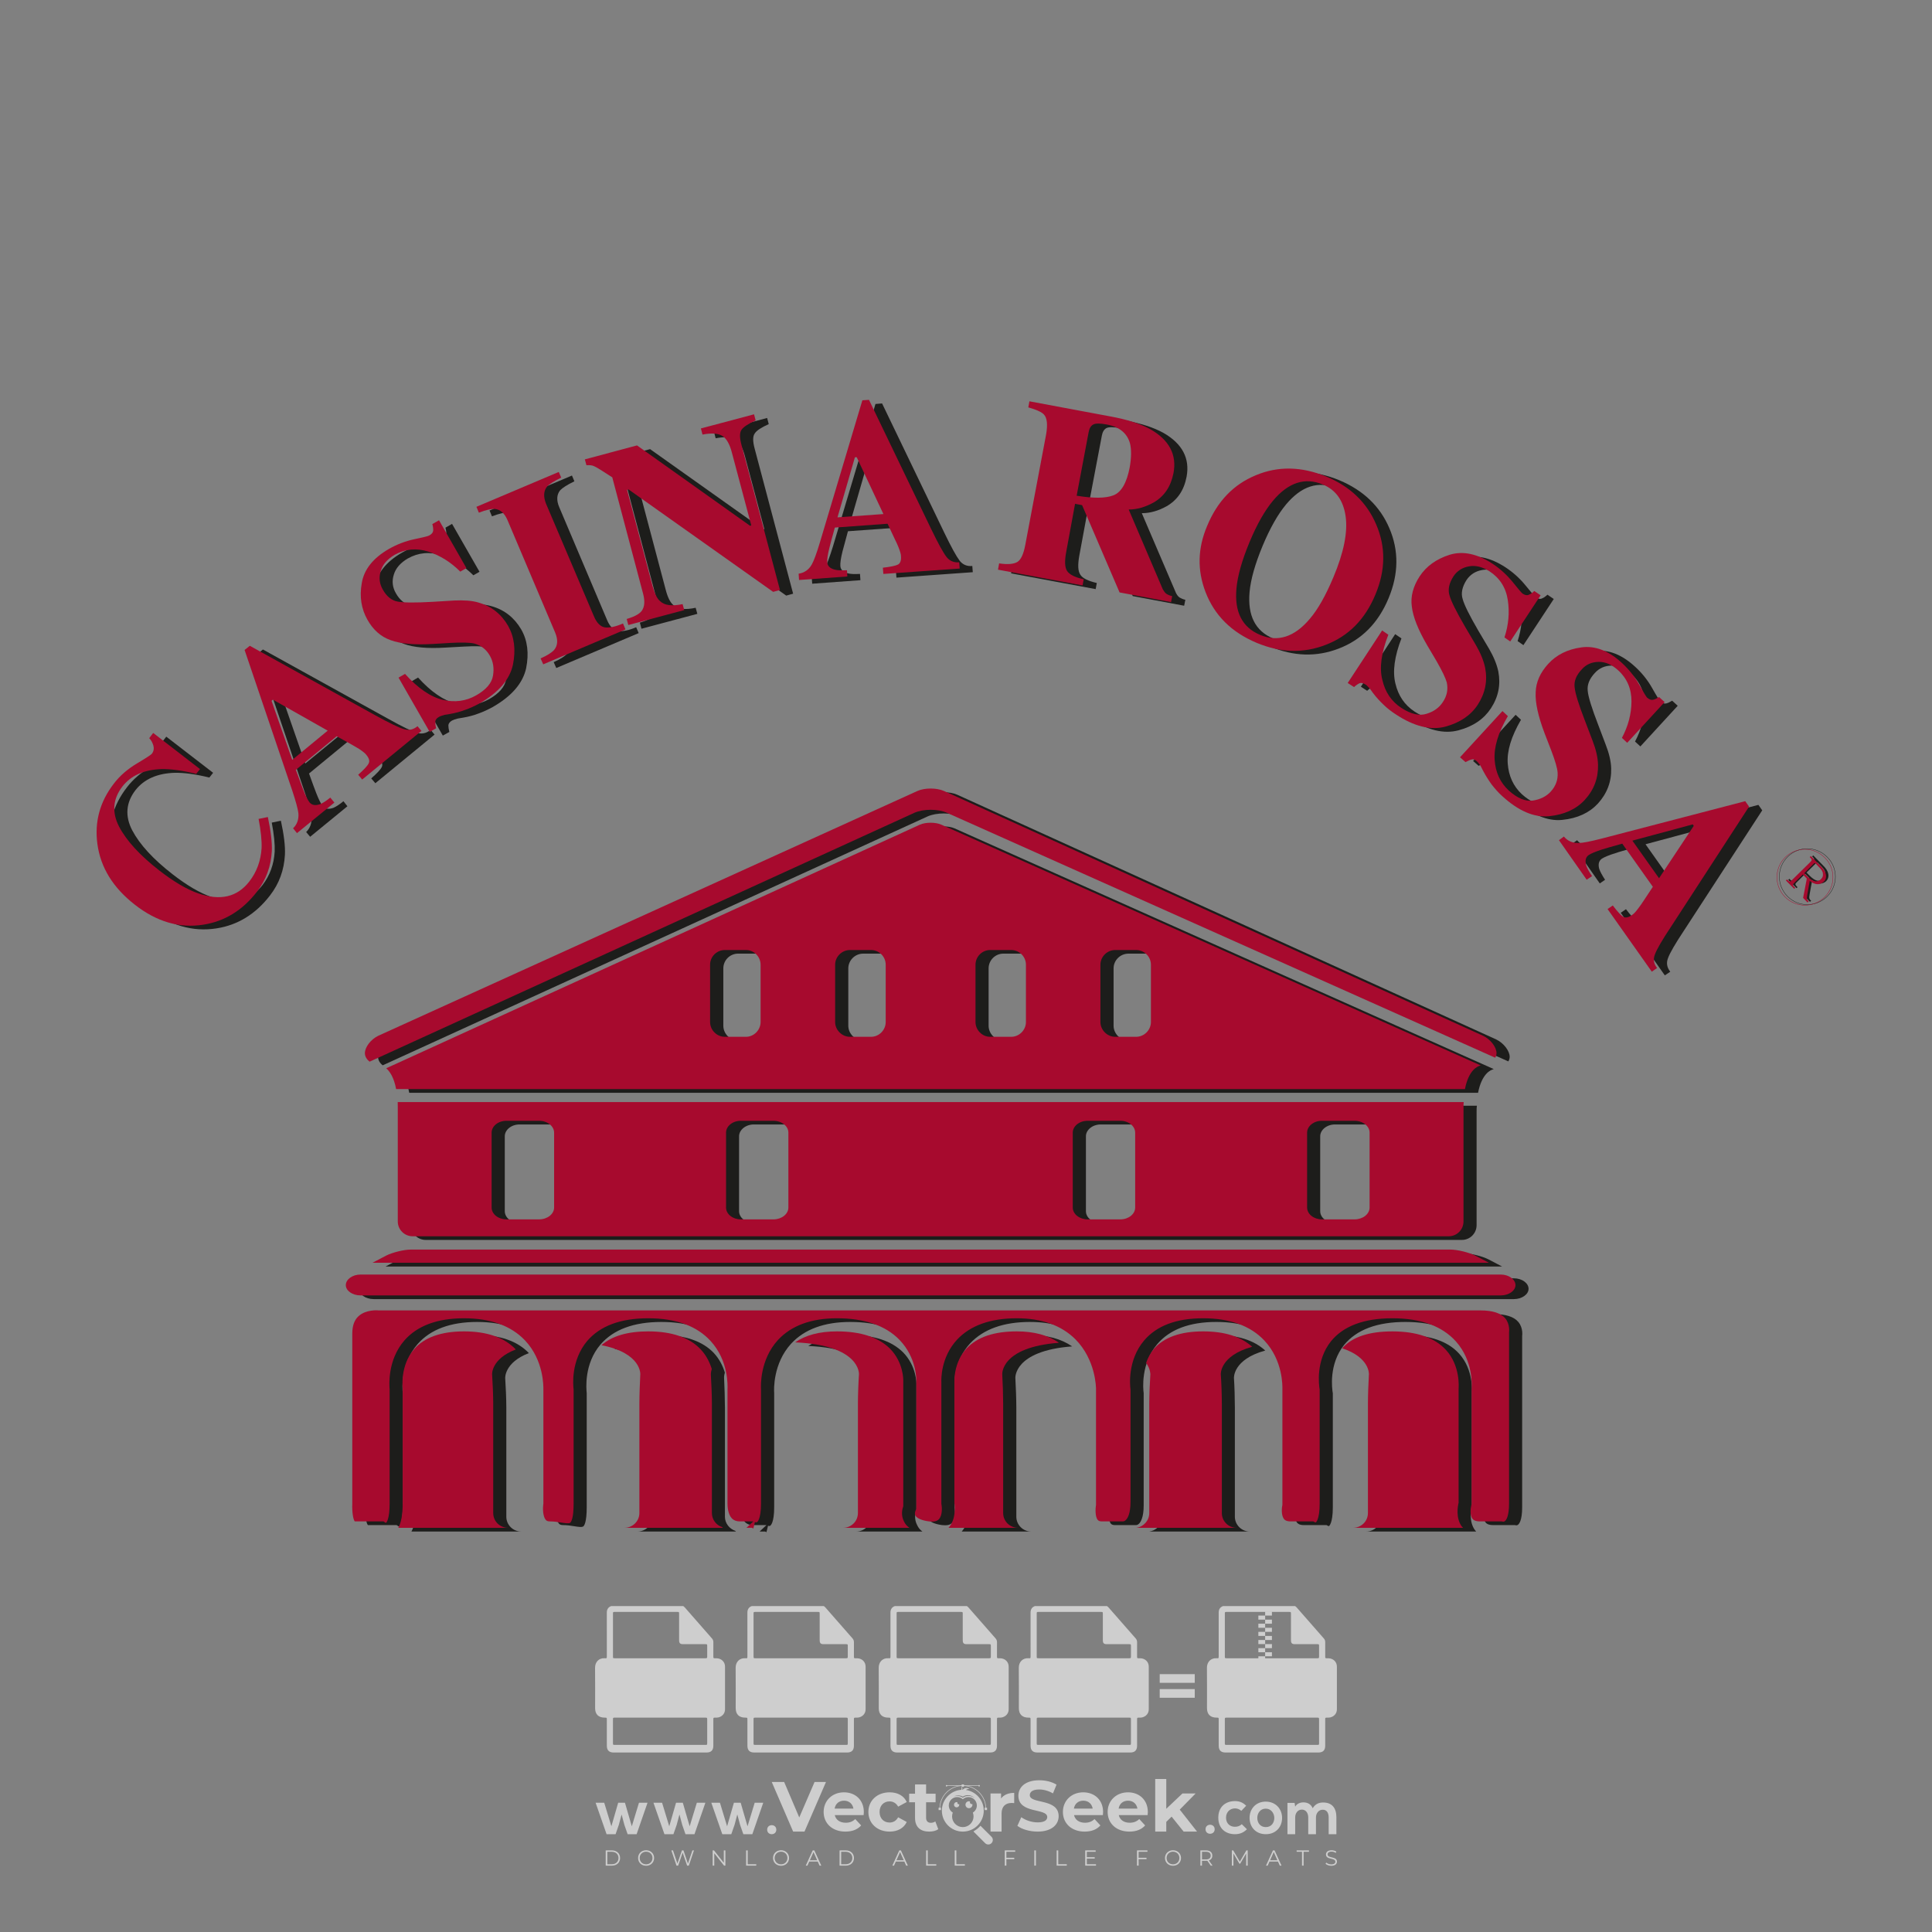 <?xml version="1.0" encoding="iso-8859-1"?>
<!-- Generator: Adobe Illustrator 24.3.0, SVG Export Plug-In . SVG Version: 6.00 Build 0)  -->
<svg version="1.1" id="Layer_1" xmlns="http://www.w3.org/2000/svg" xmlns:xlink="http://www.w3.org/1999/xlink" x="0px" y="0px"
	 viewBox="0 0 500 500" style="enable-background:new 0 0 500 500;" xml:space="preserve">
<rect x="0" y="0" width="500" height="500" fill="#808080" stroke="none"/>
<g id="watermark_1_">
	<g>
		<g id="watermark" style="opacity:0.61;">
			<g>
				<g>
					<g>
						<g>
							<polygon style="fill:#FFFFFF;" points="213.765,461.172 208.204,474.017 205.268,474.017 199.726,461.172 202.938,461.172 
								206.846,470.347 210.81,461.172 							"/>
						</g>
						<g>
							<path style="fill:#FFFFFF;" d="M223.507,469.741h-7.469c0.275,1.23,1.321,1.982,2.826,1.982c1.046,0,1.798-0.312,2.477-0.954
								l1.523,1.651c-0.917,1.046-2.294,1.597-4.074,1.597c-3.413,0-5.634-2.147-5.634-5.083c0-2.954,2.257-5.083,5.267-5.083
								c2.899,0,5.138,1.945,5.138,5.12C223.562,469.191,223.526,469.503,223.507,469.741 M216.002,468.071h4.863
								c-0.202-1.248-1.138-2.055-2.422-2.055C217.139,466.016,216.204,466.805,216.002,468.071"/>
						</g>
						<g>
							<path style="fill:#FFFFFF;" d="M224.735,468.934c0-2.973,2.294-5.083,5.505-5.083c2.074,0,3.707,0.899,4.423,2.514
								l-2.22,1.193c-0.532-0.936-1.321-1.358-2.221-1.358c-1.45,0-2.587,1.009-2.587,2.734c0,1.725,1.138,2.734,2.587,2.734
								c0.899,0,1.688-0.404,2.221-1.358l2.22,1.211c-0.716,1.578-2.349,2.495-4.423,2.495
								C227.029,474.017,224.735,471.907,224.735,468.934"/>
						</g>
						<g>
							<path style="fill:#FFFFFF;" d="M242.828,473.393c-0.587,0.422-1.45,0.624-2.331,0.624c-2.33,0-3.688-1.193-3.688-3.542
								v-4.055h-1.523v-2.202h1.523v-2.404h2.863v2.404h2.459v2.202h-2.459v4.019c0,0.844,0.458,1.303,1.229,1.303
								c0.422,0,0.844-0.128,1.156-0.367L242.828,473.393z"/>
						</g>
					</g>
					<g>
						<path style="fill:#FFFFFF;" d="M262.474,463.997v2.643c-0.238-0.018-0.422-0.037-0.642-0.037
							c-1.578,0-2.624,0.862-2.624,2.753v4.661h-2.863v-9.873h2.734v1.303C259.776,464.493,260.951,463.997,262.474,463.997"/>
					</g>
					<g>
						<path style="fill:#FFFFFF;" d="M263.299,472.53l1.009-2.239c1.083,0.789,2.697,1.339,4.239,1.339
							c1.762,0,2.477-0.587,2.477-1.376c0-2.404-7.469-0.752-7.469-5.524c0-2.184,1.762-4,5.413-4c1.615,0,3.267,0.385,4.459,1.138
							l-0.918,2.257c-1.193-0.679-2.422-1.009-3.56-1.009c-1.761,0-2.44,0.66-2.44,1.468c0,2.367,7.468,0.734,7.468,5.45
							c0,2.147-1.78,3.982-5.45,3.982C266.492,474.017,264.437,473.411,263.299,472.53"/>
					</g>
					<g>
						<path style="fill:#FFFFFF;" d="M285.428,469.741h-7.469c0.275,1.23,1.321,1.982,2.826,1.982c1.046,0,1.798-0.312,2.477-0.954
							l1.523,1.651c-0.918,1.046-2.294,1.597-4.074,1.597c-3.413,0-5.634-2.147-5.634-5.083c0-2.954,2.257-5.083,5.267-5.083
							c2.9,0,5.138,1.945,5.138,5.12C285.484,469.191,285.447,469.503,285.428,469.741 M277.923,468.071h4.863
							c-0.202-1.248-1.138-2.055-2.422-2.055C279.061,466.016,278.125,466.805,277.923,468.071"/>
					</g>
					<g>
						<path style="fill:#FFFFFF;" d="M297.007,469.741h-7.469c0.275,1.23,1.321,1.982,2.826,1.982c1.046,0,1.798-0.312,2.477-0.954
							l1.523,1.651c-0.918,1.046-2.294,1.597-4.074,1.597c-3.413,0-5.634-2.147-5.634-5.083c0-2.954,2.257-5.083,5.267-5.083
							c2.899,0,5.138,1.945,5.138,5.12C297.062,469.191,297.025,469.503,297.007,469.741 M289.501,468.071h4.863
							c-0.202-1.248-1.138-2.055-2.422-2.055C290.639,466.016,289.703,466.805,289.501,468.071"/>
					</g>
					<g>
						<polygon style="fill:#FFFFFF;" points="303.208,470.145 301.831,471.503 301.831,474.017 298.969,474.017 298.969,460.401 
							301.831,460.401 301.831,468.108 306.016,464.144 309.429,464.144 305.318,468.328 309.796,474.017 306.327,474.017 						"/>
					</g>
					<g>
						<path style="fill:#FFFFFF;" d="M256.601,475.359L256.601,475.359l-2.86-2.86c-0.435,0.508-0.953,0.943-1.534,1.284
							c-0.092,0.069-0.186,0.136-0.283,0.199l3.027,3.027c0.456,0.456,1.195,0.456,1.65,0
							C257.057,476.554,257.057,475.815,256.601,475.359"/>
					</g>
					<g>
						<path style="fill:#FFFFFF;" d="M249.984,463.244c0.221-0.173,0.495-0.281,0.797-0.281c0.042,0,0.083,0.002,0.124,0.006
							c-0.214-0.156-0.478-0.249-0.764-0.249c-0.395,0-0.744,0.18-0.981,0.458c-0.051,0-0.1,0.006-0.151,0.008
							c0.039-0.077,0.064-0.162,0.064-0.255c0-0.234-0.143-0.434-0.346-0.519c0.087,0.126,0.138,0.279,0.138,0.445
							c0,0.122-0.031,0.237-0.081,0.341c-2.811,0.201-5.03,2.539-5.03,5.4c0,2.993,2.426,5.42,5.42,5.42
							c2.993,0,5.42-2.426,5.42-5.42C254.595,465.879,252.593,463.635,249.984,463.244 M247.983,464.656
							c0.435,0,0.844,0.112,1.199,0.309c0.374-0.245,0.82-0.387,1.299-0.387c0.711,0,1.348,0.312,1.784,0.806
							c-0.435-0.379-1.004-0.61-1.627-0.61c-0.449,0-0.87,0.12-1.234,0.329c-0.079,0.046-0.156,0.096-0.229,0.15
							c-0.065-0.048-0.133-0.093-0.204-0.134c-0.369-0.219-0.8-0.344-1.26-0.344c-0.3,0-0.588,0.054-0.854,0.152
							C247.196,464.754,247.578,464.656,247.983,464.656 M251.772,469.098c0.115,0.305,0.181,0.634,0.181,0.979
							c0,1.534-1.244,2.777-2.778,2.777c-1.534,0-2.777-1.243-2.777-2.777c0-0.345,0.066-0.674,0.181-0.979
							c-0.62-0.382-1.035-1.064-1.035-1.846c0-1.197,0.971-2.168,2.168-2.168c0.565,0,1.078,0.218,1.463,0.572
							c0.386-0.354,0.899-0.572,1.464-0.572c1.197,0,2.168,0.971,2.168,2.168C252.807,468.034,252.392,468.716,251.772,469.098"/>
					</g>
					<g>
						<path style="fill:#FFFFFF;" d="M251.666,467.061c0,0.497-0.404,0.901-0.901,0.901c-0.497,0-0.901-0.404-0.901-0.901
							s0.404-0.901,0.901-0.901c0.101,0,0.197,0.017,0.287,0.047c-0.03,0.062-0.045,0.132-0.045,0.204
							c0,0.273,0.221,0.494,0.494,0.494c0.05,0,0.099-0.008,0.146-0.022C251.66,466.941,251.666,467,251.666,467.061"/>
					</g>
					<g>
						<path style="fill:#FFFFFF;" d="M248.255,467.061c0,0.376-0.305,0.681-0.681,0.681c-0.376,0-0.681-0.305-0.681-0.681
							s0.305-0.681,0.681-0.681c0.076,0,0.149,0.013,0.217,0.035c-0.023,0.047-0.034,0.1-0.034,0.155
							c0,0.206,0.167,0.374,0.374,0.374c0.038,0,0.075-0.006,0.11-0.017C248.25,466.97,248.255,467.015,248.255,467.061"/>
					</g>
					<g>
						<g>
							<g>
								<rect x="242.908" y="467.83" style="fill:#FFFFFF;" width="0.616" height="0.616"/>
							</g>
							<g>
								<rect x="254.827" y="467.83" style="fill:#FFFFFF;" width="0.616" height="0.616"/>
							</g>
							<g>
								<path style="fill:#FFFFFF;" d="M255.205,468.082h-0.14c0-3.248-2.642-5.89-5.89-5.89c-3.248,0-5.89,2.642-5.89,5.89h-0.14
									c0-1.611,0.627-3.125,1.766-4.264c1.139-1.139,2.653-1.766,4.264-1.766c1.611,0,3.125,0.627,4.264,1.766
									C254.578,464.957,255.205,466.471,255.205,468.082"/>
							</g>
						</g>
						<g>
							<rect x="248.868" y="461.814" style="fill:#FFFFFF;" width="0.616" height="0.616"/>
						</g>
						<g>
							<rect x="244.95" y="462.052" style="fill:#FFFFFF;" width="8.45" height="0.14"/>
						</g>
						<g>
							<path style="fill:#FFFFFF;" d="M245.174,462.15c0,0.108-0.088,0.196-0.196,0.196c-0.108,0-0.196-0.088-0.196-0.196
								c0-0.108,0.088-0.196,0.196-0.196C245.086,461.954,245.174,462.042,245.174,462.15"/>
						</g>
						<g>
							<path style="fill:#FFFFFF;" d="M253.596,462.15c0,0.108-0.088,0.196-0.196,0.196c-0.108,0-0.196-0.088-0.196-0.196
								c0-0.108,0.088-0.196,0.196-0.196C253.509,461.954,253.596,462.042,253.596,462.15"/>
						</g>
					</g>
				</g>
				<g>
					<path style="fill:#FFFFFF;" d="M314.356,473.409c0,1.559-2.364,1.559-2.364,0C311.993,471.851,314.356,471.851,314.356,473.409
						z"/>
				</g>
				<g>
					<g>
						<g>
							<path style="fill:#FFFFFF;" d="M161.739,466.549l1.772,6.088l1.855-6.088h2.215l-2.823,8.14h-2.33l-0.837-2.396l-0.722-2.708
								l-0.722,2.708l-0.837,2.396h-2.33l-2.839-8.14h2.231l1.855,6.088l1.756-6.088H161.739z"/>
						</g>
						<g>
							<path style="fill:#FFFFFF;" d="M176.713,466.549l1.772,6.088l1.855-6.088h2.215l-2.823,8.14h-2.33l-0.837-2.396l-0.722-2.708
								l-0.722,2.708l-0.837,2.396h-2.33l-2.839-8.14h2.231l1.855,6.088l1.756-6.088H176.713z"/>
						</g>
						<g>
							<path style="fill:#FFFFFF;" d="M191.687,466.549l1.772,6.088l1.855-6.088h2.215l-2.823,8.14h-2.33l-0.837-2.396l-0.722-2.708
								l-0.722,2.708l-0.837,2.396h-2.33l-2.839-8.14h2.231l1.855,6.088l1.756-6.088H191.687z"/>
						</g>
					</g>
					<g>
						<path style="fill:#FFFFFF;" d="M200.908,473.52c0,1.559-2.364,1.559-2.364,0C198.545,471.962,200.908,471.962,200.908,473.52z
							"/>
					</g>
					<g>
						<path style="fill:#FFFFFF;" d="M322.71,473.409c-0.935,0.919-1.919,1.28-3.117,1.28c-2.346,0-4.3-1.411-4.3-4.282
							s1.953-4.284,4.3-4.284c1.149,0,2.035,0.329,2.921,1.199l-1.264,1.329c-0.476-0.428-1.066-0.64-1.623-0.64
							c-1.346,0-2.33,0.985-2.33,2.396c0,1.542,1.05,2.362,2.297,2.362c0.64,0,1.28-0.18,1.772-0.672L322.71,473.409z"/>
					</g>
					<g>
						<path style="fill:#FFFFFF;" d="M331.805,470.472c0,2.33-1.591,4.217-4.217,4.217c-2.626,0-4.201-1.887-4.201-4.217
							c0-2.314,1.609-4.217,4.185-4.217C330.149,466.255,331.805,468.158,331.805,470.472z M325.389,470.472
							c0,1.231,0.739,2.38,2.199,2.38c1.46,0,2.199-1.149,2.199-2.38c0-1.215-0.854-2.396-2.199-2.396
							C326.144,468.077,325.389,469.258,325.389,470.472z"/>
					</g>
					<g>
						<path style="fill:#FFFFFF;" d="M338.572,474.689v-4.332c0-1.068-0.559-2.035-1.658-2.035c-1.082,0-1.722,0.967-1.722,2.035
							v4.332h-2.003v-8.107h1.855l0.148,0.985c0.426-0.82,1.362-1.116,2.133-1.116c0.969,0,1.937,0.394,2.396,1.51
							c0.723-1.149,1.658-1.478,2.708-1.478c2.297,0,3.43,1.412,3.43,3.84v4.365h-2.003v-4.365c0-1.066-0.442-1.97-1.526-1.97
							c-1.082,0-1.756,0.935-1.756,2.003v4.332H338.572z"/>
					</g>
				</g>
			</g>
		</g>
		<g style="opacity:0.61;">
			<g>
				<g>
					<path style="fill:#FFFFFF;" d="M345.988,431.299c-0.006-1.224-0.959-2.121-2.189-2.14c-0.924-0.014-0.832,0.12-0.834-0.867
						c-0.003-1.097-0.007-2.194,0.003-3.292c0.003-0.379-0.112-0.691-0.362-0.976c-2.342-2.668-4.678-5.342-7.019-8.011
						c-0.12-0.137-0.275-0.244-0.414-0.366c-6.214,0-12.427,0-18.641,0c-0.794,0.293-1.14,0.868-1.138,1.709
						c0.01,3.748,0.004,7.496,0.004,11.243c0,0.556-0.003,0.589-0.55,0.551c-1.497-0.102-2.516,0.986-2.497,2.492
						c0.044,3.476,0.013,6.953,0.014,10.429c0.001,1.58,0.867,2.443,2.45,2.449c0.582,0.002,0.582,0.002,0.582,0.6
						c0,2.219-0.001,4.438,0.001,6.657c0.001,1.192,0.58,1.771,1.768,1.771c8.013,0.001,16.027,0.001,24.04,0
						c1.168,0,1.755-0.583,1.757-1.745c0.002-2.256,0-4.512,0.001-6.768c0-0.512,0.002-0.511,0.52-0.515
						c0.271-0.002,0.541,0.008,0.809-0.058c0.996-0.246,1.69-1.044,1.694-2.069C346.003,438.696,346.005,434.997,345.988,431.299z
						 M317.537,417.162c5.337,0,10.674,0,16.01,0c0.548,0,0.554,0.007,0.554,0.561c0.001,2.243-0.001,4.486,0.001,6.73
						c0.001,0.811,0.249,1.059,1.06,1.059c1.91,0.001,3.821,0,5.731,0.001c0.458,0,0.479,0.021,0.481,0.483
						c0.003,0.887,0.002,1.775,0,2.662c-0.001,0.477-0.024,0.498-0.504,0.499c-3.895,0.001-7.79,0-11.684,0
						c-3.882,0-7.765,0-11.647,0c-0.55,0-0.552-0.001-0.552-0.561c-0.001-3.624-0.001-7.247,0-10.871
						C316.987,417.166,316.991,417.162,317.537,417.162z M340.822,451.579c-3.883,0.001-7.766,0-11.65,0c-3.871,0-7.742,0-11.613,0
						c-0.572,0-0.574-0.002-0.574-0.579c-0.001-1.997-0.001-3.994,0.001-5.991c0-0.464,0.023-0.486,0.478-0.487
						c7.803-0.001,15.607-0.001,23.41,0c0.478,0,0.499,0.02,0.499,0.503c0.002,1.997,0.001,3.994,0,5.991
						C341.375,451.574,341.37,451.579,340.822,451.579z"/>
				</g>
				<g>
					<g>
						<rect x="327.418" y="417.053" style="fill:#FFFFFF;" width="1.757" height="1.054"/>
					</g>
					<g>
						<rect x="325.662" y="418.107" style="fill:#FFFFFF;" width="1.757" height="1.054"/>
					</g>
					<g>
						<rect x="327.418" y="419.161" style="fill:#FFFFFF;" width="1.757" height="1.054"/>
					</g>
					<g>
						<rect x="325.662" y="420.215" style="fill:#FFFFFF;" width="1.757" height="1.054"/>
					</g>
					<g>
						<rect x="327.418" y="421.269" style="fill:#FFFFFF;" width="1.757" height="1.054"/>
					</g>
					<g>
						<rect x="325.662" y="422.323" style="fill:#FFFFFF;" width="1.757" height="1.054"/>
					</g>
					<g>
						<rect x="327.418" y="423.378" style="fill:#FFFFFF;" width="1.757" height="1.054"/>
					</g>
					<g>
						<rect x="325.662" y="424.432" style="fill:#FFFFFF;" width="1.757" height="1.054"/>
					</g>
					<g>
						<rect x="327.418" y="425.486" style="fill:#FFFFFF;" width="1.757" height="1.054"/>
					</g>
					<g>
						<rect x="325.662" y="426.54" style="fill:#FFFFFF;" width="1.757" height="1.054"/>
					</g>
					<g>
						<rect x="327.418" y="427.594" style="fill:#FFFFFF;" width="1.757" height="1.054"/>
					</g>
					<g>
						<rect x="325.662" y="428.648" style="fill:#FFFFFF;" width="1.757" height="1.054"/>
					</g>
				</g>
			</g>
			<g>
				<path style="fill:#FFFFFF;" d="M187.637,431.299c-0.006-1.224-0.959-2.121-2.189-2.14c-0.924-0.014-0.832,0.12-0.834-0.867
					c-0.003-1.097-0.007-2.194,0.003-3.292c0.003-0.379-0.112-0.691-0.362-0.976c-2.342-2.668-4.678-5.342-7.019-8.011
					c-0.12-0.137-0.275-0.244-0.414-0.366c-6.214,0-12.427,0-18.641,0c-0.794,0.293-1.14,0.868-1.138,1.709
					c0.01,3.748,0.004,7.496,0.004,11.243c0,0.556-0.003,0.589-0.55,0.551c-1.497-0.102-2.516,0.986-2.497,2.492
					c0.044,3.476,0.013,6.953,0.014,10.429c0.001,1.58,0.867,2.443,2.45,2.449c0.582,0.002,0.582,0.002,0.582,0.6
					c0,2.219-0.001,4.438,0.001,6.657c0.001,1.192,0.58,1.771,1.768,1.771c8.013,0.001,16.027,0.001,24.04,0
					c1.168,0,1.755-0.583,1.757-1.745c0.002-2.256,0-4.512,0.001-6.768c0-0.512,0.002-0.511,0.52-0.515
					c0.271-0.002,0.541,0.008,0.809-0.058c0.996-0.246,1.69-1.044,1.694-2.069C187.652,438.696,187.655,434.997,187.637,431.299z
					 M159.187,417.162c5.337,0,10.674,0,16.01,0c0.548,0,0.554,0.007,0.554,0.561c0.001,2.243-0.001,4.486,0.001,6.73
					c0.001,0.811,0.249,1.059,1.06,1.059c1.91,0.001,3.821,0,5.731,0.001c0.458,0,0.479,0.021,0.481,0.483
					c0.003,0.887,0.002,1.775,0,2.662c-0.001,0.477-0.024,0.498-0.504,0.499c-3.895,0.001-7.79,0-11.684,0
					c-3.882,0-7.765,0-11.647,0c-0.55,0-0.552-0.001-0.552-0.561c-0.001-3.624-0.001-7.247,0-10.871
					C158.636,417.166,158.64,417.162,159.187,417.162z M182.472,451.579c-3.883,0.001-7.766,0-11.65,0c-3.871,0-7.742,0-11.613,0
					c-0.572,0-0.574-0.002-0.574-0.579c-0.001-1.997-0.001-3.994,0.001-5.991c0-0.464,0.023-0.486,0.478-0.487
					c7.803-0.001,15.607-0.001,23.41,0c0.478,0,0.499,0.02,0.499,0.503c0.002,1.997,0.001,3.994,0,5.991
					C183.024,451.574,183.019,451.579,182.472,451.579z"/>
			</g>
			<g>
				<path style="fill:#FFFFFF;" d="M159.779,440.669v-7.897h2.779c0.375,0,0.726,0.061,1.053,0.182
					c0.327,0.121,0.612,0.292,0.855,0.513c0.242,0.221,0.434,0.483,0.573,0.789c0.14,0.305,0.21,0.642,0.21,1.009
					c0,0.375-0.07,0.715-0.21,1.02c-0.14,0.305-0.331,0.568-0.573,0.789c-0.243,0.221-0.528,0.392-0.855,0.513
					c-0.327,0.121-0.678,0.182-1.053,0.182h-1.29v2.901H159.779z M162.58,436.356c0.39,0,0.684-0.111,0.882-0.331
					c0.199-0.22,0.298-0.474,0.298-0.761c0-0.14-0.024-0.276-0.072-0.408c-0.048-0.132-0.121-0.248-0.221-0.347
					c-0.099-0.099-0.223-0.178-0.37-0.237c-0.147-0.059-0.32-0.089-0.518-0.089h-1.312v2.173H162.58z"/>
				<path style="fill:#FFFFFF;" d="M166.308,432.771h1.731l3.177,5.294h0.088l-0.088-1.522v-3.772h1.478v7.897h-1.566l-3.353-5.592
					h-0.088l0.088,1.522v4.07h-1.467V432.771z"/>
				<path style="fill:#FFFFFF;" d="M177.922,436.334h3.872c0.022,0.089,0.04,0.195,0.055,0.32c0.014,0.125,0.022,0.25,0.022,0.375
					c0,0.507-0.077,0.985-0.231,1.434c-0.154,0.449-0.397,0.849-0.728,1.202c-0.353,0.375-0.776,0.666-1.268,0.871
					c-0.493,0.206-1.055,0.309-1.688,0.309c-0.574,0-1.114-0.103-1.622-0.309c-0.507-0.206-0.948-0.492-1.323-0.86
					c-0.375-0.367-0.673-0.803-0.894-1.307c-0.221-0.504-0.331-1.053-0.331-1.649c0-0.595,0.11-1.145,0.331-1.649
					c0.221-0.504,0.518-0.939,0.894-1.307c0.375-0.367,0.816-0.654,1.323-0.86c0.507-0.206,1.048-0.309,1.622-0.309
					c0.64,0,1.211,0.11,1.715,0.331c0.504,0.221,0.935,0.526,1.296,0.915l-1.025,1.004c-0.258-0.272-0.544-0.48-0.861-0.623
					c-0.316-0.143-0.695-0.215-1.136-0.215c-0.361,0-0.703,0.065-1.026,0.193c-0.324,0.129-0.607,0.311-0.85,0.546
					c-0.242,0.235-0.436,0.52-0.579,0.855c-0.143,0.335-0.215,0.708-0.215,1.119c0,0.412,0.072,0.785,0.215,1.12
					c0.143,0.335,0.338,0.62,0.584,0.855c0.246,0.235,0.531,0.418,0.855,0.546c0.323,0.129,0.669,0.193,1.037,0.193
					c0.419,0,0.773-0.061,1.064-0.182c0.29-0.121,0.538-0.278,0.744-0.469c0.148-0.132,0.275-0.3,0.381-0.502
					c0.106-0.202,0.189-0.428,0.248-0.678h-2.482V436.334z"/>
			</g>
			<g>
				<path style="fill:#FFFFFF;" d="M224.019,431.299c-0.006-1.224-0.959-2.121-2.189-2.14c-0.924-0.014-0.832,0.12-0.834-0.867
					c-0.003-1.097-0.007-2.194,0.003-3.292c0.003-0.379-0.112-0.691-0.362-0.976c-2.342-2.668-4.678-5.342-7.019-8.011
					c-0.12-0.137-0.275-0.244-0.414-0.366c-6.214,0-12.427,0-18.641,0c-0.794,0.293-1.14,0.868-1.138,1.709
					c0.01,3.748,0.004,7.496,0.004,11.243c0,0.556-0.003,0.589-0.55,0.551c-1.497-0.102-2.516,0.986-2.497,2.492
					c0.044,3.476,0.013,6.953,0.014,10.429c0.001,1.58,0.867,2.443,2.45,2.449c0.582,0.002,0.582,0.002,0.582,0.6
					c0,2.219-0.001,4.438,0.001,6.657c0.001,1.192,0.58,1.771,1.768,1.771c8.013,0.001,16.027,0.001,24.04,0
					c1.168,0,1.755-0.583,1.757-1.745c0.002-2.256,0-4.512,0.001-6.768c0-0.512,0.002-0.511,0.52-0.515
					c0.271-0.002,0.541,0.008,0.809-0.058c0.997-0.246,1.69-1.044,1.694-2.069C224.034,438.696,224.036,434.997,224.019,431.299z
					 M195.568,417.162c5.337,0,10.674,0,16.01,0c0.548,0,0.554,0.007,0.554,0.561c0.001,2.243-0.001,4.486,0.001,6.73
					c0.001,0.811,0.249,1.059,1.06,1.059c1.91,0.001,3.821,0,5.731,0.001c0.458,0,0.479,0.021,0.481,0.483
					c0.003,0.887,0.002,1.775,0,2.662c-0.001,0.477-0.024,0.498-0.504,0.499c-3.895,0.001-7.79,0-11.684,0
					c-3.882,0-7.765,0-11.647,0c-0.55,0-0.552-0.001-0.552-0.561c-0.001-3.624-0.001-7.247,0-10.871
					C195.018,417.166,195.022,417.162,195.568,417.162z M218.854,451.579c-3.883,0.001-7.766,0-11.65,0c-3.871,0-7.742,0-11.613,0
					c-0.572,0-0.574-0.002-0.574-0.579c-0.001-1.997-0.001-3.994,0.001-5.991c0-0.464,0.023-0.486,0.478-0.487
					c7.803-0.001,15.607-0.001,23.41,0c0.478,0,0.499,0.02,0.499,0.503c0.002,1.997,0.001,3.994,0,5.991
					C219.406,451.574,219.401,451.579,218.854,451.579z"/>
			</g>
			<g>
				<path style="fill:#FFFFFF;" d="M205.111,432.771h1.699l2.967,7.897h-1.644l-0.651-1.886h-3.044l-0.651,1.886h-1.643
					L205.111,432.771z M206.997,437.415l-0.706-1.974l-0.287-0.96h-0.088l-0.287,0.96l-0.706,1.974H206.997z"/>
				<path style="fill:#FFFFFF;" d="M211.331,434.536c-0.125,0-0.245-0.024-0.359-0.072c-0.114-0.048-0.213-0.114-0.298-0.199
					c-0.084-0.084-0.151-0.182-0.198-0.292c-0.048-0.11-0.072-0.232-0.072-0.364s0.024-0.254,0.072-0.364
					c0.048-0.11,0.114-0.208,0.198-0.292c0.084-0.084,0.184-0.151,0.298-0.198c0.114-0.048,0.233-0.072,0.359-0.072
					c0.257,0,0.478,0.09,0.662,0.27c0.184,0.181,0.276,0.399,0.276,0.656s-0.092,0.476-0.276,0.656
					C211.809,434.446,211.589,434.536,211.331,434.536z M210.615,440.669v-5.404h1.445v5.404H210.615z"/>
			</g>
			<g>
				<path style="fill:#FFFFFF;" d="M261.044,431.299c-0.006-1.224-0.959-2.121-2.189-2.14c-0.924-0.014-0.832,0.12-0.834-0.867
					c-0.003-1.097-0.007-2.194,0.003-3.292c0.003-0.379-0.112-0.691-0.362-0.976c-2.342-2.668-4.678-5.342-7.019-8.011
					c-0.12-0.137-0.275-0.244-0.414-0.366c-6.214,0-12.427,0-18.641,0c-0.794,0.293-1.14,0.868-1.138,1.709
					c0.01,3.748,0.004,7.496,0.004,11.243c0,0.556-0.003,0.589-0.55,0.551c-1.497-0.102-2.516,0.986-2.497,2.492
					c0.044,3.476,0.013,6.953,0.014,10.429c0.001,1.58,0.867,2.443,2.45,2.449c0.582,0.002,0.582,0.002,0.582,0.6
					c0,2.219-0.001,4.438,0.001,6.657c0.001,1.192,0.58,1.771,1.768,1.771c8.013,0.001,16.027,0.001,24.04,0
					c1.168,0,1.755-0.583,1.757-1.745c0.002-2.256,0-4.512,0.001-6.768c0-0.512,0.002-0.511,0.52-0.515
					c0.271-0.002,0.541,0.008,0.809-0.058c0.996-0.246,1.69-1.044,1.694-2.069C261.059,438.696,261.061,434.997,261.044,431.299z
					 M232.593,417.162c5.337,0,10.674,0,16.01,0c0.548,0,0.554,0.007,0.554,0.561c0.001,2.243-0.001,4.486,0.001,6.73
					c0.001,0.811,0.249,1.059,1.06,1.059c1.91,0.001,3.821,0,5.731,0.001c0.458,0,0.479,0.021,0.481,0.483
					c0.003,0.887,0.002,1.775,0,2.662c-0.001,0.477-0.024,0.498-0.504,0.499c-3.895,0.001-7.79,0-11.684,0
					c-3.882,0-7.765,0-11.647,0c-0.55,0-0.552-0.001-0.552-0.561c-0.001-3.624-0.001-7.247,0-10.871
					C232.042,417.166,232.047,417.162,232.593,417.162z M255.878,451.579c-3.883,0.001-7.766,0-11.65,0c-3.871,0-7.742,0-11.613,0
					c-0.572,0-0.574-0.002-0.574-0.579c-0.001-1.997-0.001-3.994,0.001-5.991c0-0.464,0.023-0.486,0.478-0.487
					c7.803-0.001,15.607-0.001,23.41,0c0.478,0,0.499,0.02,0.499,0.503c0.002,1.997,0.001,3.994,0,5.991
					C256.431,451.574,256.426,451.579,255.878,451.579z"/>
			</g>
			<g>
				<path style="fill:#FFFFFF;" d="M236.361,440.845c-0.338,0-0.662-0.048-0.971-0.143c-0.309-0.095-0.592-0.239-0.849-0.43
					c-0.257-0.191-0.481-0.425-0.673-0.7c-0.191-0.276-0.342-0.597-0.452-0.965l1.401-0.551c0.103,0.397,0.283,0.726,0.54,0.987
					c0.257,0.261,0.596,0.392,1.015,0.392c0.154,0,0.303-0.02,0.447-0.061c0.143-0.04,0.272-0.099,0.386-0.176
					s0.204-0.175,0.27-0.292c0.066-0.118,0.099-0.254,0.099-0.408c0-0.147-0.026-0.279-0.077-0.397
					c-0.051-0.117-0.138-0.227-0.259-0.331c-0.121-0.103-0.28-0.202-0.475-0.298c-0.195-0.095-0.435-0.195-0.722-0.298l-0.485-0.176
					c-0.213-0.073-0.429-0.173-0.645-0.298c-0.217-0.125-0.413-0.276-0.59-0.452c-0.177-0.176-0.322-0.384-0.436-0.623
					c-0.114-0.239-0.171-0.509-0.171-0.81c0-0.309,0.06-0.597,0.182-0.866c0.121-0.268,0.294-0.503,0.518-0.706
					c0.224-0.202,0.492-0.36,0.805-0.474s0.66-0.171,1.042-0.171c0.397,0,0.74,0.053,1.031,0.16
					c0.291,0.107,0.537,0.243,0.739,0.408c0.202,0.165,0.366,0.348,0.491,0.546c0.125,0.199,0.217,0.386,0.276,0.563l-1.312,0.551
					c-0.074-0.221-0.208-0.419-0.402-0.596c-0.195-0.176-0.462-0.265-0.8-0.265c-0.324,0-0.592,0.075-0.805,0.226
					c-0.213,0.151-0.32,0.348-0.32,0.59c0,0.235,0.103,0.436,0.309,0.601c0.206,0.165,0.533,0.325,0.982,0.48l0.497,0.165
					c0.316,0.111,0.605,0.237,0.866,0.381c0.261,0.143,0.485,0.314,0.673,0.513c0.187,0.199,0.331,0.425,0.43,0.678
					c0.1,0.254,0.149,0.546,0.149,0.877c0,0.412-0.083,0.767-0.248,1.064c-0.165,0.298-0.377,0.542-0.634,0.734
					c-0.258,0.191-0.548,0.335-0.872,0.43C236.986,440.797,236.67,440.845,236.361,440.845z"/>
				<path style="fill:#FFFFFF;" d="M239.516,432.771h1.61l1.633,4.754l0.287,1.015h0.088l0.309-1.015l1.699-4.754h1.61l-2.879,7.897
					h-1.566L239.516,432.771z"/>
				<path style="fill:#FFFFFF;" d="M251.097,436.334h3.871c0.022,0.089,0.04,0.195,0.055,0.32c0.015,0.125,0.023,0.25,0.023,0.375
					c0,0.507-0.078,0.985-0.232,1.434c-0.154,0.449-0.397,0.849-0.728,1.202c-0.353,0.375-0.775,0.666-1.268,0.871
					c-0.493,0.206-1.055,0.309-1.688,0.309c-0.574,0-1.114-0.103-1.621-0.309c-0.507-0.206-0.949-0.492-1.324-0.86
					c-0.375-0.367-0.673-0.803-0.894-1.307c-0.22-0.504-0.331-1.053-0.331-1.649c0-0.595,0.11-1.145,0.331-1.649
					c0.221-0.504,0.518-0.939,0.894-1.307c0.375-0.367,0.816-0.654,1.324-0.86c0.507-0.206,1.047-0.309,1.621-0.309
					c0.64,0,1.211,0.11,1.715,0.331c0.504,0.221,0.936,0.526,1.296,0.915l-1.026,1.004c-0.257-0.272-0.544-0.48-0.861-0.623
					c-0.316-0.143-0.694-0.215-1.136-0.215c-0.36,0-0.702,0.065-1.026,0.193c-0.323,0.129-0.607,0.311-0.849,0.546
					c-0.243,0.235-0.436,0.52-0.579,0.855c-0.143,0.335-0.215,0.708-0.215,1.119c0,0.412,0.072,0.785,0.215,1.12
					c0.143,0.335,0.338,0.62,0.585,0.855c0.246,0.235,0.531,0.418,0.854,0.546c0.324,0.129,0.669,0.193,1.037,0.193
					c0.419,0,0.774-0.061,1.064-0.182c0.29-0.121,0.539-0.278,0.745-0.469c0.147-0.132,0.274-0.3,0.38-0.502
					c0.107-0.202,0.189-0.428,0.248-0.678h-2.482V436.334z"/>
			</g>
			<g>
				<path style="fill:#FFFFFF;" d="M297.3,431.299c-0.006-1.224-0.959-2.121-2.189-2.14c-0.924-0.014-0.832,0.12-0.834-0.867
					c-0.003-1.097-0.007-2.194,0.003-3.292c0.003-0.379-0.112-0.691-0.362-0.976c-2.342-2.668-4.678-5.342-7.019-8.011
					c-0.12-0.137-0.275-0.244-0.414-0.366c-6.214,0-12.427,0-18.641,0c-0.794,0.293-1.14,0.868-1.138,1.709
					c0.01,3.748,0.004,7.496,0.004,11.243c0,0.556-0.003,0.589-0.55,0.551c-1.497-0.102-2.516,0.986-2.497,2.492
					c0.044,3.476,0.013,6.953,0.014,10.429c0.001,1.58,0.867,2.443,2.45,2.449c0.582,0.002,0.582,0.002,0.582,0.6
					c0,2.219-0.001,4.438,0.001,6.657c0.001,1.192,0.58,1.771,1.768,1.771c8.013,0.001,16.027,0.001,24.04,0
					c1.168,0,1.755-0.583,1.757-1.745c0.002-2.256,0-4.512,0.001-6.768c0-0.512,0.002-0.511,0.52-0.515
					c0.271-0.002,0.541,0.008,0.809-0.058c0.996-0.246,1.69-1.044,1.694-2.069C297.315,438.696,297.318,434.997,297.3,431.299z
					 M268.85,417.162c5.337,0,10.674,0,16.01,0c0.548,0,0.554,0.007,0.554,0.561c0.001,2.243-0.001,4.486,0.001,6.73
					c0.001,0.811,0.249,1.059,1.06,1.059c1.91,0.001,3.821,0,5.731,0.001c0.458,0,0.479,0.021,0.481,0.483
					c0.003,0.887,0.002,1.775,0,2.662c-0.001,0.477-0.024,0.498-0.504,0.499c-3.895,0.001-7.79,0-11.684,0
					c-3.882,0-7.765,0-11.647,0c-0.55,0-0.552-0.001-0.552-0.561c-0.001-3.624-0.001-7.247,0-10.871
					C268.299,417.166,268.303,417.162,268.85,417.162z M292.135,451.579c-3.883,0.001-7.766,0-11.65,0c-3.871,0-7.742,0-11.613,0
					c-0.572,0-0.574-0.002-0.574-0.579c-0.001-1.997-0.001-3.994,0.001-5.991c0-0.464,0.023-0.486,0.478-0.487
					c7.803-0.001,15.607-0.001,23.41,0c0.478,0,0.499,0.02,0.499,0.503c0.001,1.997,0.001,3.994,0,5.991
					C292.687,451.574,292.682,451.579,292.135,451.579z"/>
			</g>
			<g>
				<path style="fill:#FFFFFF;" d="M272.966,434.183v1.831h3.165v1.412h-3.165v1.831h3.518v1.412h-5.007v-7.897h5.007v1.412H272.966
					z"/>
				<path style="fill:#FFFFFF;" d="M277.852,440.669v-7.897h2.779c0.375,0,0.726,0.061,1.053,0.182
					c0.327,0.121,0.612,0.292,0.855,0.513c0.243,0.221,0.434,0.483,0.574,0.789c0.14,0.305,0.209,0.642,0.209,1.009
					c0,0.375-0.07,0.715-0.209,1.02c-0.14,0.305-0.331,0.568-0.574,0.789c-0.243,0.221-0.528,0.392-0.855,0.513
					c-0.327,0.121-0.678,0.182-1.053,0.182h-1.29v2.901H277.852z M280.653,436.356c0.389,0,0.684-0.111,0.882-0.331
					c0.199-0.22,0.298-0.474,0.298-0.761c0-0.14-0.024-0.276-0.072-0.408c-0.048-0.132-0.121-0.248-0.221-0.347
					c-0.099-0.099-0.222-0.178-0.37-0.237c-0.147-0.059-0.32-0.089-0.518-0.089h-1.312v2.173H280.653z"/>
				<path style="fill:#FFFFFF;" d="M286.797,440.845c-0.338,0-0.662-0.048-0.971-0.143c-0.309-0.095-0.592-0.239-0.849-0.43
					c-0.257-0.191-0.482-0.425-0.673-0.7c-0.191-0.276-0.342-0.597-0.452-0.965l1.401-0.551c0.103,0.397,0.283,0.726,0.541,0.987
					c0.257,0.261,0.595,0.392,1.015,0.392c0.154,0,0.303-0.02,0.447-0.061c0.143-0.04,0.272-0.099,0.386-0.176
					c0.114-0.077,0.204-0.175,0.27-0.292c0.066-0.118,0.1-0.254,0.1-0.408c0-0.147-0.026-0.279-0.077-0.397
					c-0.051-0.117-0.138-0.227-0.259-0.331c-0.121-0.103-0.279-0.202-0.474-0.298c-0.195-0.095-0.436-0.195-0.723-0.298
					l-0.485-0.176c-0.213-0.073-0.428-0.173-0.645-0.298c-0.217-0.125-0.414-0.276-0.59-0.452c-0.176-0.176-0.322-0.384-0.436-0.623
					c-0.114-0.239-0.171-0.509-0.171-0.81c0-0.309,0.061-0.597,0.182-0.866c0.121-0.268,0.294-0.503,0.518-0.706
					c0.224-0.202,0.493-0.36,0.805-0.474c0.312-0.114,0.66-0.171,1.042-0.171c0.397,0,0.741,0.053,1.031,0.16
					c0.29,0.107,0.537,0.243,0.739,0.408c0.202,0.165,0.365,0.348,0.491,0.546c0.125,0.199,0.217,0.386,0.276,0.563l-1.312,0.551
					c-0.074-0.221-0.208-0.419-0.403-0.596c-0.195-0.176-0.462-0.265-0.799-0.265c-0.324,0-0.592,0.075-0.805,0.226
					c-0.213,0.151-0.32,0.348-0.32,0.59c0,0.235,0.103,0.436,0.309,0.601c0.206,0.165,0.533,0.325,0.982,0.48l0.496,0.165
					c0.316,0.111,0.605,0.237,0.866,0.381c0.261,0.143,0.485,0.314,0.673,0.513c0.187,0.199,0.331,0.425,0.43,0.678
					c0.099,0.254,0.149,0.546,0.149,0.877c0,0.412-0.083,0.767-0.248,1.064c-0.165,0.298-0.377,0.542-0.634,0.734
					c-0.258,0.191-0.548,0.335-0.872,0.43C287.422,440.797,287.105,440.845,286.797,440.845z"/>
			</g>
			<g>
				<path style="fill:#FFFFFF;" d="M321.394,439.168l4.004-4.985h-3.827v-1.412h5.559v1.5l-3.96,4.985h4.004v1.412h-5.779V439.168z"
					/>
				<path style="fill:#FFFFFF;" d="M328.409,432.771h1.489v7.897h-1.489V432.771z"/>
				<path style="fill:#FFFFFF;" d="M331.486,440.669v-7.897h2.779c0.375,0,0.726,0.061,1.053,0.182
					c0.327,0.121,0.612,0.292,0.855,0.513s0.434,0.483,0.574,0.789c0.14,0.305,0.209,0.642,0.209,1.009
					c0,0.375-0.07,0.715-0.209,1.02c-0.14,0.305-0.331,0.568-0.574,0.789c-0.243,0.221-0.528,0.392-0.855,0.513
					c-0.327,0.121-0.678,0.182-1.053,0.182h-1.29v2.901H331.486z M334.288,436.356c0.389,0,0.684-0.111,0.882-0.331
					c0.199-0.22,0.298-0.474,0.298-0.761c0-0.14-0.024-0.276-0.072-0.408c-0.048-0.132-0.121-0.248-0.221-0.347
					c-0.099-0.099-0.222-0.178-0.37-0.237c-0.147-0.059-0.32-0.089-0.518-0.089h-1.312v2.173H334.288z"/>
			</g>
		</g>
		<g style="opacity:0.61;">
			<path style="fill:#FFFFFF;" d="M300.133,433.27h9.067v2.242h-9.067V433.27z M300.133,437.136h9.067v2.243h-9.067V437.136z"/>
		</g>
	</g>
	<g style="opacity:0.61;">
		<path style="fill:#FFFFFF;" d="M156.756,478.878h1.607c1.263,0,2.114,0.812,2.114,1.974c0,1.161-0.851,1.973-2.114,1.973h-1.607
			V478.878z M158.34,482.464c1.049,0,1.725-0.665,1.725-1.612c0-0.947-0.677-1.613-1.725-1.613h-1.167v3.225H158.34z"/>
		<path style="fill:#FFFFFF;" d="M165.139,480.851c0-1.15,0.879-2.007,2.075-2.007c1.184,0,2.069,0.851,2.069,2.007
			c0,1.156-0.885,2.007-2.069,2.007C166.019,482.858,165.139,482.002,165.139,480.851z M168.866,480.851
			c0-0.942-0.705-1.635-1.652-1.635c-0.953,0-1.663,0.693-1.663,1.635c0,0.941,0.71,1.635,1.663,1.635
			C168.162,482.486,168.866,481.793,168.866,480.851z"/>
		<path style="fill:#FFFFFF;" d="M179.596,478.878l-1.331,3.947h-0.44l-1.156-3.366l-1.161,3.366h-0.434l-1.331-3.947h0.429
			l1.139,3.394l1.178-3.394h0.389l1.161,3.411l1.156-3.411H179.596z"/>
		<path style="fill:#FFFFFF;" d="M187.731,478.878v3.947h-0.344l-2.537-3.202v3.202h-0.417v-3.947h0.344l2.543,3.203v-3.203H187.731
			z"/>
		<path style="fill:#FFFFFF;" d="M193.093,478.878h0.417v3.586h2.21v0.361h-2.627V478.878z"/>
		<path style="fill:#FFFFFF;" d="M200.061,480.851c0-1.15,0.879-2.007,2.075-2.007c1.184,0,2.069,0.851,2.069,2.007
			c0,1.156-0.885,2.007-2.069,2.007C200.941,482.858,200.061,482.002,200.061,480.851z M203.788,480.851
			c0-0.942-0.705-1.635-1.652-1.635c-0.953,0-1.663,0.693-1.663,1.635c0,0.941,0.71,1.635,1.663,1.635
			C203.083,482.486,203.788,481.793,203.788,480.851z"/>
		<path style="fill:#FFFFFF;" d="M211.636,481.77h-2.199l-0.474,1.054h-0.434l1.804-3.947h0.412l1.804,3.947h-0.44L211.636,481.77z
			 M211.484,481.432l-0.947-2.12l-0.947,2.12H211.484z"/>
		<path style="fill:#FFFFFF;" d="M217.28,478.878h1.607c1.263,0,2.114,0.812,2.114,1.974c0,1.161-0.851,1.973-2.114,1.973h-1.607
			V478.878z M218.864,482.464c1.049,0,1.725-0.665,1.725-1.612c0-0.947-0.677-1.613-1.725-1.613h-1.167v3.225H218.864z"/>
		<path style="fill:#FFFFFF;" d="M234.041,481.77h-2.199l-0.474,1.054h-0.434l1.804-3.947h0.412l1.804,3.947h-0.44L234.041,481.77z
			 M233.889,481.432l-0.947-2.12l-0.947,2.12H233.889z"/>
		<path style="fill:#FFFFFF;" d="M239.685,478.878h0.417v3.586h2.21v0.361h-2.627V478.878z"/>
		<path style="fill:#FFFFFF;" d="M247.082,478.878h0.417v3.586h2.21v0.361h-2.627V478.878z"/>
		<path style="fill:#FFFFFF;" d="M260.449,479.239v1.551h2.041v0.361h-2.041v1.675h-0.417v-3.947h2.706v0.361H260.449z"/>
		<path style="fill:#FFFFFF;" d="M267.678,478.878h0.417v3.947h-0.417V478.878z"/>
		<path style="fill:#FFFFFF;" d="M273.456,478.878h0.417v3.586h2.21v0.361h-2.627V478.878z"/>
		<path style="fill:#FFFFFF;" d="M283.644,482.464v0.361h-2.791v-3.947h2.706v0.361h-2.289v1.404h2.041v0.355h-2.041v1.466H283.644z
			"/>
		<path style="fill:#FFFFFF;" d="M294.672,479.239v1.551h2.041v0.361h-2.041v1.675h-0.417v-3.947h2.706v0.361H294.672z"/>
		<path style="fill:#FFFFFF;" d="M301.5,480.851c0-1.15,0.879-2.007,2.075-2.007c1.184,0,2.069,0.851,2.069,2.007
			c0,1.156-0.885,2.007-2.069,2.007C302.379,482.858,301.5,482.002,301.5,480.851z M305.226,480.851
			c0-0.942-0.705-1.635-1.652-1.635c-0.953,0-1.663,0.693-1.663,1.635c0,0.941,0.71,1.635,1.663,1.635
			C304.522,482.486,305.226,481.793,305.226,480.851z"/>
		<path style="fill:#FFFFFF;" d="M313.351,482.825l-0.902-1.269c-0.102,0.011-0.203,0.017-0.316,0.017h-1.06v1.252h-0.417v-3.947
			h1.477c1.004,0,1.613,0.507,1.613,1.353c0,0.62-0.327,1.054-0.902,1.24l0.964,1.353H313.351z M313.328,480.231
			c0-0.632-0.417-0.992-1.207-0.992h-1.048v1.979h1.048C312.911,481.218,313.328,480.851,313.328,480.231z"/>
		<path style="fill:#FFFFFF;" d="M322.907,478.878v3.947h-0.4v-3.158l-1.551,2.656h-0.197l-1.551-2.639v3.14h-0.4v-3.947h0.344
			l1.714,2.926l1.697-2.926H322.907z"/>
		<path style="fill:#FFFFFF;" d="M330.744,481.77h-2.199l-0.473,1.054h-0.434l1.804-3.947h0.411l1.804,3.947h-0.44L330.744,481.77z
			 M330.592,481.432l-0.947-2.12l-0.947,2.12H330.592z"/>
		<path style="fill:#FFFFFF;" d="M336.957,479.239h-1.387v-0.361h3.192v0.361h-1.387v3.586h-0.417V479.239z"/>
		<path style="fill:#FFFFFF;" d="M343.063,482.346l0.164-0.321c0.282,0.276,0.784,0.479,1.302,0.479c0.739,0,1.06-0.31,1.06-0.699
			c0-1.083-2.43-0.417-2.43-1.877c0-0.581,0.451-1.083,1.455-1.083c0.446,0,0.908,0.13,1.224,0.35l-0.141,0.333
			c-0.338-0.22-0.733-0.327-1.083-0.327c-0.722,0-1.043,0.321-1.043,0.716c0,1.083,2.43,0.429,2.43,1.866
			c0,0.581-0.462,1.077-1.472,1.077C343.937,482.858,343.356,482.65,343.063,482.346z"/>
	</g>
</g>
<g>
</g>
<g>
	<g>
		<g>
			<path style="fill:#1D1D1B;" d="M99.051,275.702c12.116-5.528,141.023-64.418,141.023-64.418c2.325-1.019,6.022-1.019,8.347,0
				l141.942,63.407c0.217-0.386,0.343-0.8,0.343-1.172c0-1.586-1.603-3.621-3.516-4.525l-139.472-63.327
				c-1.894-0.846-5.03-0.846-6.941,0l-139.453,63.327c-1.912,0.903-3.48,2.938-3.48,4.525
				C97.844,274.35,98.294,275.133,99.051,275.702z"/>
			<path style="fill:#1D1D1B;" d="M391.807,336.207c2.055,0,3.784-1.218,3.784-2.661c0-1.495-1.729-2.721-3.784-2.721H96.708
				c-2.109,0-3.804,1.226-3.804,2.721c0,1.443,1.695,2.661,3.804,2.661H391.807z"/>
			<path style="fill:#1D1D1B;" d="M388.74,327.77c-1.729-0.883-3.55-1.858-3.55-1.858c-1.586-0.812-4.599-1.569-6.419-1.569H109.707
				c-1.785,0-4.777,0.757-6.418,1.569c0,0-1.803,0.975-3.498,1.858H388.74z"/>
			<g>
				<path style="fill:#1D1D1B;" d="M105.903,282.813H382.52c0.975-4.968,3.264-5.948,4.076-6.128
					c-12.676-5.671-139.545-62.3-139.545-62.3c-1.496-0.676-4.11-0.676-5.589,0l-138.119,63.046
					C104.298,278.26,105.38,279.783,105.903,282.813z M288.194,250.623c0-2.099,1.732-3.822,3.859-3.822h5.373
					c2.109,0,3.839,1.722,3.839,3.822v14.821c0,2.064-1.729,3.839-3.839,3.839h-5.373c-2.127,0-3.859-1.775-3.859-3.839V250.623z
					 M255.85,250.623c0-2.099,1.712-3.822,3.804-3.822h5.425c2.109,0,3.824,1.722,3.824,3.822v14.821
					c0,2.064-1.715,3.839-3.824,3.839h-5.425c-2.092,0-3.804-1.775-3.804-3.839V250.623z M219.539,250.623
					c0-2.099,1.749-3.822,3.84-3.822h5.426c2.092,0,3.787,1.722,3.787,3.822v14.821c0,2.064-1.695,3.839-3.787,3.839h-5.426
					c-2.091,0-3.84-1.775-3.84-3.839V250.623z M187.196,250.623c0-2.099,1.693-3.822,3.822-3.822h5.409
					c2.091,0,3.822,1.722,3.822,3.822v14.821c0,2.064-1.731,3.839-3.822,3.839h-5.409c-2.128,0-3.822-1.775-3.822-3.839V250.623z"/>
				<path style="fill:#1D1D1B;" d="M106.336,286.157c0.017,0.497,0.017,0.954,0.017,1.489c0,10.781,0,29.414,0,29.414
					c0,2.109,1.714,3.83,3.804,3.83h268.182c2.127,0,3.804-1.721,3.804-3.83c0,0,0-18.633,0-29.414c0-0.506,0-0.992,0.071-1.489
					H106.336z M146.792,313.453c0,1.686-1.749,3.047-3.876,3.047h-8.456c-2.128,0-3.823-1.361-3.823-3.047v-19.381
					c0-1.667,1.695-3.064,3.823-3.064h8.456c2.127,0,3.876,1.398,3.876,3.064V313.453z M207.442,313.453
					c0,1.686-1.749,3.047-3.84,3.047h-8.51c-2.091,0-3.822-1.361-3.822-3.047v-19.381c0-1.667,1.731-3.064,3.822-3.064h8.51
					c2.091,0,3.84,1.398,3.84,3.064V313.453z M297.191,313.453c0,1.686-1.732,3.047-3.841,3.047h-8.475
					c-2.126,0-3.839-1.361-3.839-3.047v-19.381c0-1.667,1.712-3.064,3.839-3.064h8.475c2.109,0,3.841,1.398,3.841,3.064V313.453z
					 M357.857,313.453c0,1.686-1.729,3.047-3.876,3.047h-8.492c-2.092,0-3.822-1.361-3.822-3.047v-19.381
					c0-1.667,1.729-3.064,3.822-3.064h8.492c2.147,0,3.876,1.398,3.876,3.064V313.453z"/>
			</g>
			<g>
				<path style="fill:#1D1D1B;" d="M225.416,364.241v28.288c0,2.101-1.712,3.83-3.822,3.83h17.128
					c-0.613-0.431-1.046-0.989-1.335-1.603c-0.902-1.649-0.504-3.227-0.216-4.01c0-3.407,0-32.526,0-32.578
					c0-0.074,0.054-4.582-3.426-8.152c-2.957-2.972-7.554-4.516-13.738-4.516c-4.543,0-8.132,0.992-10.818,2.841
					c17.021,0.757,16.533,8.312,16.533,8.312C225.524,358.716,225.416,362.169,225.416,364.241z"/>
				<path style="fill:#1D1D1B;" d="M168.861,364.241v28.288c0,2.101-1.749,3.83-3.877,3.83h25.475
					c-0.018-0.017-0.054-0.08-0.126-0.126l-0.019-0.043c-1.551-0.534-2.704-1.967-2.704-3.661v-28.288
					c0-2.072-0.109-5.525-0.217-7.589c0,0-0.054-0.594,0.199-1.426c-0.487-1.612-1.352-3.433-2.794-5.002
					c-2.921-3.147-7.554-4.724-13.648-4.724c-5.319,0-9.375,1.209-12.08,3.599c10.402,2.009,10.025,7.554,10.025,7.554
					C168.968,358.716,168.861,362.169,168.861,364.241z"/>
				<path style="fill:#1D1D1B;" d="M131.035,392.528v-28.288c0-2.072-0.144-5.525-0.289-7.589c0,0-0.251-4.021,6.112-6.465
					l-0.019-0.034c-2.938-3.076-7.427-4.653-13.359-4.653c-5.859,0-10.222,1.543-12.872,4.57c-3.733,4.21-3.011,10.061-3.011,10.144
					v0.097v0.117v29.64c0,2.85-0.343,4.913-1.117,6.291h28.413C132.747,396.358,131.035,394.629,131.035,392.528z"/>
				<path style="fill:#1D1D1B;" d="M384.45,393.98c0.126,0.163,0.523,0.712,1.947,0.712h5.41h0.251l0.252,0.054
					c0.054,0.009,0.271,0.063,0.523-0.126c0.289-0.2,1.1-1.063,1.1-4.553v-44.025v-0.163v-0.146c0-0.008,0.326-2.046-0.992-3.613
					c-1.155-1.372-3.336-2.038-6.345-2.038H101.414h-0.09l-0.073-0.009c0,0-3.137-0.28-5.048,1.487
					c-1.064,0.966-1.623,2.469-1.623,4.482v44.025v0.054v0.071c-0.126,1.832,0.181,4.021,0.632,4.499h6.887h0.542l0.431,0.289
					c0,0,0.144,0.08,0.217,0.08c0.145-0.089,0.938-0.918,0.938-4.993v-29.54c-0.109-1.029-0.596-7.571,3.84-12.673
					c3.317-3.787,8.492-5.733,15.414-5.733c6.887,0,12.187,1.946,15.793,5.733c4.886,5.156,4.76,11.899,4.724,12.61v29.603v0.126
					l-0.037,0.126c-0.107,0.895-0.107,3.059,0.65,3.942c0.143,0.189,0.414,0.432,1.045,0.432c1.046,0,2.057,0.134,2.921,0.289
					c1.01,0.163,2.055,0.326,2.398,0.029c0.199-0.155,0.865-1.012,0.865-4.942v-29.514c-0.107-1.08-0.739-7.543,3.553-12.585
					c3.335-3.876,8.617-5.848,15.757-5.848c7.14,0,12.566,1.972,16.136,5.848c4.723,5.122,4.434,11.684,4.38,12.513v29.585v0.029
					v0.054c-0.017,0.703,0.109,2.704,1.118,3.75c0.523,0.52,1.19,0.792,2.019,0.792h3.21h0.343l-1.768,1.666
					c0.686,0,1.136,0,1.425,0c0,0,0.144,0.083,0.343,0.163l0.414-1.667c0,0,0.324,0.155,0.523,0.026
					c0.126-0.054,1.063-0.737,1.063-4.813v-29.585c-0.073-0.829-0.325-7.6,4.399-12.756c3.444-3.713,8.582-5.605,15.253-5.605
					c7.14,0,12.585,1.892,16.172,5.605c4.508,4.633,4.363,10.312,4.363,10.493v32.869c0,0,0,0.36,0,0.386l-0.199,0.36
					c0,0-0.36,0.758-0.017,1.363c0.377,0.703,1.658,1.252,3.461,1.495c1.226,0.134,2.074-0.009,2.578-0.549
					c0.955-0.958,0.793-3.138,0.685-3.804l-0.017-0.117v-0.154V358.67c-0.054-0.694-0.198-6.462,4.074-11.05
					c3.424-3.624,8.6-5.499,15.432-5.499c6.454,0,11.539,1.82,15.163,5.433c5.302,5.348,5.336,12.568,5.336,12.873v29.64v0.154
					v0.152c-0.143,0.912-0.252,3.058,0.434,3.933c0.143,0.16,0.414,0.386,0.992,0.386h5.391h0.143l0,0
					c0.092,0,0.414-0.009,0.795-0.377c0.414-0.426,1.189-1.624,1.189-4.688v-29.074c-0.163-1.08-0.774-7.651,3.516-12.699
					c3.227-3.787,8.346-5.733,15.252-5.733c6.942,0,12.224,1.946,15.831,5.733c4.868,5.156,4.722,11.862,4.688,12.61v29.603v0.189
					v0.146c-0.146,0.666-0.343,2.695,0.414,3.67c0.126,0.143,0.523,0.62,1.695,0.62h5.425h0.486l0.38,0.197
					c0,0,0.18,0.091,0.272,0.063c0,0,0.989-0.637,0.989-4.885v-29.477c-0.215-1.2-1.081-7.508,2.921-12.53
					c3.23-3.93,8.529-5.939,15.866-5.939c7.357,0,12.891,2.009,16.481,5.985c4.507,5.065,4.11,11.476,4.039,12.422v29.54v0.226
					l-0.092,0.217C384.035,391.151,383.729,393.051,384.45,393.98z"/>
				<path style="fill:#1D1D1B;" d="M263.024,392.528v-28.288c0-2.072-0.126-5.525-0.251-7.589c0,0-0.506-7.06,14.694-8.203
					c-2.795-1.949-6.454-2.95-10.927-2.95c-5.859,0-10.167,1.452-12.945,4.399c-3.461,3.687-3.208,8.583-3.208,8.609v0.1v0.028
					v31.298c0.126,0.837,0.487,4.21-1.496,6.425h17.958C264.756,396.358,263.024,394.629,263.024,392.528z"/>
				<path style="fill:#1D1D1B;" d="M357.408,364.241v28.288c0,2.101-1.715,3.83-3.841,3.83h28.451
					c-0.092-0.126-0.163-0.234-0.272-0.332c-1.623-2.172-1.081-5.256-0.846-6.157v-29.443v-0.109v-0.08
					c0-0.054,0.523-5.742-3.284-9.915c-2.884-3.193-7.589-4.825-13.9-4.825c-6.056,0-10.384,1.452-12.962,4.399
					c7.249,2.409,6.906,6.754,6.906,6.754C357.534,358.716,357.408,362.169,357.408,364.241z"/>
				<path style="fill:#1D1D1B;" d="M319.582,392.528v-28.288c0-2.072-0.091-5.525-0.234-7.589c0,0-0.343-4.825,8.095-7.131
					c-2.938-2.687-7.157-4.021-12.693-4.021c-5.84,0-10.112,1.543-12.711,4.516c-0.937,1.155-1.586,2.398-2.035,3.644
					c1.135,1.621,1.098,2.993,1.098,2.993c-0.143,2.064-0.289,5.516-0.289,7.589v28.288c0,1.921-1.44,3.524-3.298,3.813
					c0,0-0.037,0-0.037,0.017h25.944C321.332,396.358,319.582,394.629,319.582,392.528z"/>
			</g>
		</g>
		<g>
			<path style="fill:#1D1D1B;" d="M38.835,198.546c2.417-1.442,3.696-2.289,3.876-2.56c0.433-0.594,0.596-1.326,0.379-2.074
				c-0.234-0.785-0.594-1.434-1.099-1.929l1.046-1.333l12.115,9.348l-0.973,1.235c-3.499-0.875-6.473-1.262-8.925-1.235
				c-4.56,0.134-7.933,1.631-10.185,4.48c-2.49,3.236-2.76,6.724-0.849,10.411c1.948,3.678,5.428,7.483,10.458,11.377
				c3.731,2.903,7.086,4.859,10.095,5.895c5.625,1.965,10.024,0.965,13.162-3.101c1.911-2.48,2.957-5.364,3.154-8.663
				c0.073-1.902-0.162-4.39-0.756-7.508l2.361-0.487c0.793,3.624,1.155,6.589,1.046,8.799c-0.217,3.939-1.461,7.454-3.894,10.582
				c-3.696,4.778-8.312,7.636-13.828,8.483c-6.148,0.955-12.026-0.74-17.722-5.166c-5.608-4.39-8.871-9.599-9.682-15.721
				c-0.793-5.768,0.632-10.988,4.254-15.64C34.417,201.71,36.42,199.998,38.835,198.546z"/>
			<path style="fill:#1D1D1B;" d="M79.238,215.331c1.027-1.036,1.513-2.325,1.388-3.939c-0.126-1.019-0.632-2.967-1.586-5.851
				l-12.332-36.382l1.333-1.073l32.452,17.957c3.624,2.02,6.131,3.246,7.429,3.607c1.297,0.404,2.452,0.117,3.515-0.776l1.028,1.235
				l-15.324,12.585l-1.065-1.245c1.498-1.316,2.417-2.298,2.724-2.938c0.306-0.577,0.107-1.343-0.632-2.227
				c-0.306-0.406-0.92-0.891-1.82-1.515c-0.559-0.343-1.28-0.739-2.092-1.199l-3.713-2.082l-10.565,8.699
				c0.919,2.588,1.551,4.254,1.856,5.039c0.649,1.668,1.209,2.804,1.695,3.417c0.613,0.703,1.478,0.866,2.723,0.433
				c0.649-0.261,1.569-0.839,2.632-1.722l1.027,1.306l-9.645,7.897L79.238,215.331z M88.216,190.046l-14.171-8.014l-0.36,0.307
				l5.319,15.261L88.216,190.046z"/>
			<path style="fill:#1D1D1B;" d="M106.534,176.325l1.658-0.982c3.354,3.714,6.635,5.949,9.754,6.715
				c3.137,0.74,6.076,0.343,8.69-1.153c2.542-1.46,4.02-3.145,4.345-5.102c0.343-1.939,0.054-3.616-0.793-5.112
				c-0.956-1.695-2.308-2.75-4.093-3.2c-1.153-0.253-3.191-0.316-6.094-0.153l-4.723,0.26c-4.669,0.289-8.257-0.036-10.781-0.973
				c-2.524-0.883-4.525-2.677-6.022-5.29c-1.568-2.795-2.072-5.924-1.46-9.475c0.56-3.524,2.94-6.481,7.014-8.833
				c2.091-1.199,4.309-2.046,6.617-2.534c2.235-0.487,3.587-0.793,3.822-0.946c0.649-0.333,0.992-0.776,1.046-1.253
				c0.019-0.477-0.054-1.055-0.234-1.731l1.712-0.983l7.104,12.395l-1.586,0.912c-2.452-2.435-5.192-4.147-8.257-5.175
				c-3.101-0.982-6.022-0.703-8.726,0.829c-1.894,1.119-3.118,2.497-3.606,4.174c-0.54,1.676-0.343,3.299,0.523,4.796
				c0.992,1.775,2.289,2.821,3.84,3.127c1.551,0.307,4.633,0.316,9.159,0.063l5.481-0.333c2.451-0.117,4.543,0,6.292,0.514
				c3.335,0.937,5.895,2.974,7.68,6.021c1.64,2.867,2.036,6.211,1.262,10.061c-0.847,3.821-3.696,7.203-8.69,10.041
				c-1.153,0.623-2.344,1.201-3.66,1.659c-1.262,0.479-2.595,0.839-3.984,1.065l-1.333,0.224c-0.324,0.09-0.559,0.153-0.866,0.253
				c-0.251,0.09-0.469,0.18-0.632,0.261c-0.594,0.352-0.919,0.766-0.955,1.235c0,0.459,0.071,1.028,0.252,1.722l-1.693,0.946
				L106.534,176.325z"/>
			<path style="fill:#1D1D1B;" d="M143.295,171.358c1.731-0.766,2.884-1.515,3.497-2.199c0.956-1.155,1.028-2.641,0.289-4.462
				l-12.35-29.171c-0.774-1.795-1.875-2.749-3.263-2.867c-0.919-0.046-2.29,0.251-4.147,0.973l-0.63-1.515l21.328-9.051l0.632,1.496
				c-1.858,0.902-3.066,1.676-3.679,2.317c-0.902,1.118-1.01,2.578-0.234,4.399l12.368,29.171c0.721,1.732,1.695,2.678,2.848,2.858
				c1.245,0.145,2.795-0.172,4.689-0.983l0.649,1.523l-21.329,9.033L143.295,171.358z"/>
			<path style="fill:#1D1D1B;" d="M165.596,161.136c2.344-0.686,3.733-1.532,4.183-2.597c0.45-1,0.45-2.334,0.019-3.957
				l-7.952-30.09c-2.524-1.659-4.074-2.614-4.633-2.858c-0.542-0.27-1.226-0.342-2.038-0.27l-0.414-1.523l13.486-3.606
				l29.261,20.778l0.306-0.099l-5.012-18.814c-0.541-2.126-1.37-3.578-2.362-4.281c-1.063-0.712-2.83-0.846-5.228-0.396
				l-0.414-1.605l13.738-3.65l0.414,1.595c-1.911,0.856-3.137,1.649-3.606,2.389c-0.559,0.739-0.559,2.055-0.019,4.029l9.934,37.464
				l-1.785,0.496l-37.391-26.494l-0.397,0.1l6.598,24.879c0.506,1.957,1.155,3.254,1.948,3.94c1.172,1.1,3.137,1.316,5.805,0.72
				l0.433,1.578l-14.46,3.85L165.596,161.136z"/>
			<path style="fill:#1D1D1B;" d="M210.074,149.426c1.478-0.234,2.631-1.009,3.407-2.389c0.504-0.892,1.208-2.794,2.109-5.696
				l10.98-36.788l1.712-0.144l16.1,33.453c1.804,3.741,3.137,6.148,3.949,7.213c0.812,1.072,1.946,1.532,3.3,1.396l0.126,1.614
				l-19.76,1.406l-0.126-1.622c1.984-0.216,3.335-0.496,3.911-0.793c0.613-0.352,0.847-1.073,0.776-2.218
				c0-0.504-0.253-1.28-0.649-2.298c-0.234-0.64-0.559-1.335-0.956-2.182l-1.856-3.876l-13.648,0.982
				c-0.739,2.687-1.208,4.417-1.406,5.211c-0.433,1.731-0.613,3.003-0.559,3.759c0.054,0.966,0.703,1.596,1.929,1.912
				c0.72,0.216,1.766,0.234,3.154,0.162l0.109,1.624l-12.476,0.91L210.074,149.426z M232.033,133.985l-6.923-14.703l-0.469,0.018
				l-4.489,15.549L232.033,133.985z"/>
			<path style="fill:#1D1D1B;" d="M261.978,146.766c2.218,0.324,3.77,0.163,4.687-0.369c0.938-0.569,1.641-2.046,2.075-4.48
				l5.374-28.576c0.431-2.478,0.269-4.192-0.523-5.085c-0.56-0.622-1.912-1.243-4.059-1.865l0.272-1.588l20.985,3.921
				c4.345,0.795,7.772,1.894,10.313,3.31c4.887,2.794,6.871,6.598,5.985,11.348c-0.666,3.516-2.378,6.031-5.173,7.636
				c-2.144,1.189-4.273,1.794-6.417,1.794l8.852,20.669c0.289,0.55,0.577,0.929,0.955,1.172c0.377,0.217,0.846,0.443,1.46,0.569
				l-0.306,1.542l-13.305-2.498l-9.701-22.598l-1.821-0.335l-2.327,12.576c-0.397,2.281-0.343,3.867,0.272,4.805
				c0.577,0.946,2.038,1.649,4.273,2.164l-0.289,1.586l-21.888-4.074L261.978,146.766z M291.566,129.153
				c2.035-0.785,3.424-3.227,4.219-7.293c0.431-2.507,0.449-4.543,0.051-6.121c-0.737-2.695-2.738-4.327-5.965-4.94
				c-1.749-0.316-2.941-0.316-3.553,0c-0.612,0.352-0.992,1.002-1.172,2.002l-3.118,16.423
				C286.319,129.954,289.508,129.954,291.566,129.153z"/>
			<path style="fill:#1D1D1B;" d="M359.552,136.67c2.49,5.779,2.452,11.854-0.217,18.218c-2.667,6.374-6.94,10.674-12.836,12.945
				c-5.768,2.245-11.699,2.065-17.846-0.522c-6.546-2.723-10.944-7.095-13.271-13.126c-2.181-5.678-2.018-11.367,0.414-17.118
				c2.615-6.364,6.817-10.718,12.53-13.108c5.805-2.442,11.916-2.325,18.336,0.343C352.826,126.899,357.137,131.019,359.552,136.67z
				 M342.334,161.136c2.147-2.497,4.164-6.121,6.148-10.79c2.704-6.401,3.733-11.674,3.156-15.757
				c-0.558-4.084-2.524-6.843-5.876-8.24c-4.616-1.955-8.943-0.567-12.945,4.219c-2.092,2.515-4.11,6.058-6.059,10.71
				c-1.946,4.696-3.081,8.68-3.37,11.953c-0.54,6.085,1.495,10.097,6.128,12.024C334.077,167.194,338.387,165.805,342.334,161.136z"
				/>
			<path style="fill:#1D1D1B;" d="M361.067,164.12l1.623,1.09c-1.786,4.633-2.344,8.555-1.552,11.719
				c0.74,3.12,2.398,5.554,4.922,7.203c2.49,1.649,4.67,2.145,6.528,1.551c1.909-0.586,3.281-1.586,4.182-2.993
				c1.117-1.64,1.423-3.308,1.063-5.12c-0.306-1.109-1.155-2.93-2.667-5.518l-2.381-4.047c-2.381-4.056-3.713-7.418-4.022-10.095
				c-0.34-2.624,0.363-5.229,2.004-7.761c1.766-2.651,4.362-4.535,7.789-5.608c3.441-1.063,7.103-0.297,11.05,2.272
				c2.001,1.316,3.75,2.894,5.248,4.751c1.478,1.82,2.344,2.84,2.612,3.02c0.597,0.389,1.117,0.515,1.552,0.306
				c0.486-0.17,0.92-0.486,1.46-0.982l1.64,1.109l-7.86,11.945l-1.498-1.046c1.063-3.237,1.352-6.481,0.829-9.664
				c-0.469-3.218-2.055-5.706-4.668-7.419c-1.858-1.18-3.644-1.623-5.339-1.316c-1.729,0.297-3.101,1.172-4.056,2.605
				c-1.1,1.739-1.478,3.39-0.992,4.895c0.397,1.496,1.749,4.227,4.039,8.168l2.795,4.715c1.226,2.118,2.018,4.066,2.398,5.878
				c0.649,3.407,0.034,6.553-1.929,9.555c-1.786,2.721-4.544,4.65-8.366,5.669c-3.787,1.019-8.094-0.009-12.873-3.173
				c-1.098-0.73-2.164-1.533-3.155-2.497c-0.972-0.929-1.909-1.975-2.738-3.084l-0.795-1.09c-0.251-0.234-0.414-0.442-0.612-0.64
				c-0.234-0.224-0.397-0.36-0.577-0.45c-0.54-0.352-1.063-0.469-1.478-0.28c-0.414,0.18-0.92,0.506-1.426,0.983l-1.621-1.055
				L361.067,164.12z"/>
			<path style="fill:#1D1D1B;" d="M392.238,184.988l1.389,1.289c-2.524,4.346-3.661,8.077-3.427,11.323
				c0.234,3.208,1.443,5.878,3.661,7.942c2.198,1.984,4.273,2.848,6.202,2.578c1.946-0.27,3.495-1.028,4.65-2.272
				c1.318-1.451,1.912-3.055,1.804-4.876c-0.072-1.155-0.649-3.118-1.678-5.859l-1.729-4.444c-1.641-4.327-2.418-7.869-2.272-10.582
				c0.071-2.624,1.172-5.066,3.227-7.311c2.164-2.344,5.013-3.777,8.563-4.282c3.553-0.487,7.069,0.848,10.567,4.083
				c1.766,1.615,3.227,3.452,4.379,5.49c1.155,2.064,1.875,3.191,2.075,3.39c0.557,0.532,1.046,0.703,1.515,0.603
				c0.503-0.099,0.992-0.379,1.586-0.72l1.441,1.315l-9.663,10.521l-1.386-1.272c1.621-3.01,2.452-6.148,2.47-9.419
				c0.034-3.254-1.138-5.949-3.427-8.05c-1.621-1.469-3.299-2.218-5.082-2.181c-1.732,0.017-3.227,0.639-4.382,1.938
				c-1.406,1.513-2.001,3.047-1.821,4.606c0.143,1.578,1.063,4.508,2.704,8.762l1.929,5.093c0.9,2.298,1.389,4.363,1.441,6.202
				c0.092,3.453-1.063,6.49-3.441,9.113c-2.238,2.398-5.285,3.822-9.215,4.219c-3.876,0.396-7.949-1.335-12.188-5.246
				c-0.954-0.848-1.838-1.866-2.667-2.93c-0.829-1.128-1.586-2.3-2.218-3.507l-0.649-1.243c-0.126-0.263-0.306-0.487-0.452-0.713
				c-0.18-0.216-0.36-0.379-0.486-0.505c-0.486-0.487-0.955-0.686-1.423-0.532c-0.435,0.09-0.938,0.343-1.569,0.685l-1.426-1.254
				L392.238,184.988z"/>
			<path style="fill:#1D1D1B;" d="M408.141,217.449c0.972,1.146,2.235,1.713,3.822,1.659c1.026,0,3.01-0.37,5.985-1.153
				l37.122-9.655l0.992,1.415l-20.23,31.083c-2.307,3.47-3.676,5.851-4.144,7.14c-0.489,1.252-0.309,2.424,0.574,3.541l-1.406,0.946
				l-11.41-16.198l1.352-0.929c1.189,1.578,2.126,2.561,2.687,2.921c0.595,0.343,1.386,0.18,2.29-0.477
				c0.414-0.289,0.992-0.866,1.621-1.741c0.434-0.523,0.829-1.181,1.406-1.975l2.344-3.578l-7.914-11.168
				c-2.667,0.757-4.416,1.235-5.173,1.515c-1.749,0.54-2.85,1.019-3.515,1.442c-0.775,0.559-0.992,1.415-0.666,2.632
				c0.234,0.703,0.755,1.649,1.512,2.821l-1.369,0.938l-7.157-10.249L408.141,217.449z M432.75,228.231l8.995-13.549l-0.269-0.388
				l-15.615,4.2L432.75,228.231z"/>
		</g>
		<g>
			<path style="fill:#A70A2E;" d="M95.662,274.756c12.097-5.536,141.023-64.427,141.023-64.427c2.344-1.01,6.004-1.01,8.33,0
				l141.942,63.406c0.234-0.377,0.343-0.792,0.343-1.172c0-1.595-1.586-3.613-3.498-4.516l-139.472-63.327
				c-1.911-0.866-5.048-0.866-6.941,0L97.915,268.048c-1.911,0.903-3.48,2.921-3.48,4.516
				C94.435,273.412,94.904,274.178,95.662,274.756z"/>
			<path style="fill:#A70A2E;" d="M388.417,335.25c2.055,0,3.787-1.206,3.787-2.658c0-1.486-1.732-2.741-3.787-2.741H93.301
				c-2.092,0-3.804,1.255-3.804,2.741c0,1.452,1.712,2.658,3.804,2.658H388.417z"/>
			<path style="fill:#A70A2E;" d="M385.333,326.804c-1.712-0.875-3.533-1.847-3.533-1.847c-1.586-0.82-4.616-1.569-6.437-1.569
				H106.317c-1.785,0-4.796,0.749-6.399,1.569c0,0-1.821,0.972-3.516,1.847H385.333z"/>
			<g>
				<path style="fill:#A70A2E;" d="M102.513,281.858H379.13c0.958-4.959,3.247-5.942,4.093-6.122
					c-12.691-5.671-139.598-62.308-139.598-62.308c-1.478-0.676-4.074-0.676-5.571,0L99.953,276.468
					C100.891,277.305,101.954,278.829,102.513,281.858z M284.787,249.676c0-2.101,1.749-3.813,3.858-3.813h5.353
					c2.147,0,3.859,1.712,3.859,3.813v14.821c0,2.064-1.712,3.83-3.859,3.83h-5.353c-2.109,0-3.858-1.766-3.858-3.83V249.676z
					 M252.46,249.676c0-2.101,1.712-3.813,3.804-3.813h5.408c2.129,0,3.841,1.712,3.841,3.813v14.821c0,2.064-1.712,3.83-3.841,3.83
					h-5.408c-2.092,0-3.804-1.766-3.804-3.83V249.676z M216.132,249.676c0-2.101,1.766-3.813,3.84-3.813h5.426
					c2.127,0,3.822,1.712,3.822,3.813v14.821c0,2.064-1.695,3.83-3.822,3.83h-5.426c-2.074,0-3.84-1.766-3.84-3.83V249.676z
					 M183.77,249.676c0-2.101,1.712-3.813,3.84-3.813h5.426c2.091,0,3.804,1.712,3.804,3.813v14.821c0,2.064-1.713,3.83-3.804,3.83
					h-5.426c-2.128,0-3.84-1.766-3.84-3.83V249.676z"/>
				<path style="fill:#A70A2E;" d="M102.927,285.211c0.019,0.486,0.019,0.955,0.019,1.478c0,10.773,0,29.425,0,29.425
					c0,2.101,1.713,3.83,3.823,3.83h268.18c2.109,0,3.804-1.729,3.804-3.83c0,0,0-18.653,0-29.425c0-0.503,0-0.992,0.054-1.478
					H102.927z M143.402,312.507c0,1.686-1.748,3.064-3.876,3.064h-8.473c-2.109,0-3.823-1.378-3.823-3.064v-19.373
					c0-1.695,1.714-3.073,3.823-3.073h8.473c2.128,0,3.876,1.378,3.876,3.073V312.507z M204.034,312.507
					c0,1.686-1.748,3.064-3.84,3.064h-8.492c-2.091,0-3.803-1.378-3.803-3.064v-19.373c0-1.695,1.712-3.073,3.803-3.073h8.492
					c2.092,0,3.84,1.378,3.84,3.073V312.507z M293.781,312.507c0,1.686-1.712,3.064-3.822,3.064h-8.492
					c-2.109,0-3.839-1.378-3.839-3.064v-19.373c0-1.695,1.729-3.073,3.839-3.073h8.492c2.109,0,3.822,1.378,3.822,3.073V312.507z
					 M354.45,312.507c0,1.686-1.749,3.064-3.876,3.064h-8.492c-2.075,0-3.804-1.378-3.804-3.064v-19.373
					c0-1.695,1.729-3.073,3.804-3.073h8.492c2.127,0,3.876,1.378,3.876,3.073V312.507z"/>
			</g>
			<g>
				<path style="fill:#A70A2E;" d="M222.028,363.286v28.288c0,2.118-1.714,3.822-3.84,3.822h17.163
					c-0.613-0.423-1.082-0.975-1.37-1.586c-0.883-1.64-0.487-3.218-0.216-4.013c0-3.416,0-32.541,0-32.587
					c0-0.046,0.09-4.579-3.408-8.149c-2.974-2.967-7.554-4.499-13.738-4.499c-4.543,0-8.132,0.966-10.835,2.841
					c17.038,0.737,16.515,8.274,16.515,8.274C222.153,357.75,222.028,361.202,222.028,363.286z"/>
				<path style="fill:#A70A2E;" d="M165.471,363.286v28.288c0,2.118-1.749,3.822-3.876,3.822h25.474
					c-0.036-0.008-0.071-0.071-0.126-0.117c0,0,0-0.054-0.019-0.054c-1.568-0.494-2.685-1.946-2.685-3.65v-28.288
					c0-2.084-0.144-5.536-0.271-7.609c0,0-0.017-0.557,0.234-1.398c-0.505-1.623-1.352-3.436-2.813-5.002
					c-2.903-3.147-7.536-4.716-13.629-4.716c-5.319,0-9.394,1.183-12.097,3.579c10.421,2.029,10.042,7.537,10.042,7.537
					C165.596,357.75,165.471,361.202,165.471,363.286z"/>
				<path style="fill:#A70A2E;" d="M127.645,391.574v-28.288c0-2.084-0.144-5.536-0.289-7.609c0,0-0.27-3.984,6.131-6.437
					l-0.037-0.037c-2.955-3.09-7.446-4.642-13.376-4.642c-5.842,0-10.241,1.532-12.855,4.562c-3.731,4.21-3.011,10.061-3.011,10.124
					v0.1v0.134v29.631c0,2.85-0.36,4.922-1.136,6.282h28.415C129.359,395.395,127.645,393.692,127.645,391.574z"/>
				<path style="fill:#A70A2E;" d="M381.06,393.034c0.109,0.151,0.506,0.703,1.949,0.703h5.408h0.234l0.271,0.054
					c0.052,0.017,0.269,0.071,0.52-0.117c0.289-0.209,1.1-1.083,1.1-4.562v-44.019v-0.172v-0.143c0-0.009,0.306-2.038-0.992-3.607
					c-1.172-1.36-3.336-2.035-6.328-2.035h-285.2h-0.109l-0.071-0.02c0,0-3.12-0.277-5.049,1.506
					c-1.063,0.955-1.622,2.461-1.622,4.47v44.019v0.046v0.088c-0.09,1.829,0.199,4.03,0.649,4.49h6.87h0.577l0.414,0.297
					c0,0,0.143,0.071,0.234,0.071c0.107-0.109,0.919-0.92,0.919-4.993v-29.551c-0.09-1.017-0.595-7.563,3.823-12.656
					c3.317-3.795,8.509-5.734,15.414-5.734c6.906,0,12.205,1.938,15.812,5.734c4.867,5.168,4.742,11.902,4.742,12.613v29.594v0.134
					l-0.037,0.117c-0.126,0.9-0.126,3.055,0.632,3.947c0.162,0.2,0.396,0.426,1.046,0.426c1.045,0,2.036,0.152,2.92,0.297
					c1.028,0.151,2.056,0.314,2.38,0.054c0.217-0.189,0.884-1.038,0.884-4.976v-29.531c-0.144-1.066-0.739-7.508,3.533-12.559
					c3.354-3.884,8.619-5.851,15.776-5.851c7.121,0,12.548,1.967,16.117,5.851c4.725,5.122,4.436,11.684,4.399,12.53v29.56v0.026
					v0.063c0,0.695,0.109,2.704,1.119,3.741c0.486,0.523,1.172,0.795,2.019,0.795h3.19h0.361l-1.785,1.658c0.703,0,1.153,0,1.424,0
					c0,0,0.163,0.109,0.361,0.189l0.414-1.684c0,0,0.324,0.16,0.523,0.034c0.107-0.046,1.045-0.749,1.045-4.822v-29.56
					c-0.053-0.846-0.323-7.617,4.4-12.773c3.461-3.721,8.599-5.608,15.27-5.608c7.121,0,12.602,1.887,16.191,5.608
					c4.453,4.616,4.327,10.312,4.327,10.475v32.884c0,0,0,0.352,0,0.38l-0.163,0.369c0,0-0.379,0.757-0.054,1.36
					c0.397,0.695,1.676,1.263,3.498,1.489c1.189,0.152,2.055-0.008,2.559-0.552c0.956-0.963,0.812-3.127,0.686-3.804l-0.037-0.126
					v-0.143v-31.38c-0.036-0.703-0.18-6.471,4.093-11.061c3.426-3.633,8.6-5.499,15.432-5.499c6.419,0,11.539,1.824,15.163,5.437
					c5.302,5.336,5.336,12.559,5.336,12.873v29.631v0.143v0.171c-0.16,0.903-0.269,3.067,0.434,3.913
					c0.143,0.18,0.414,0.397,1.009,0.397h5.374h0.109h0.017c0.109,0,0.431-0.008,0.792-0.38c0.434-0.423,1.192-1.595,1.192-4.687
					v-29.088c-0.163-1.066-0.775-7.637,3.533-12.676c3.227-3.795,8.329-5.734,15.252-5.734c6.925,0,12.242,1.938,15.831,5.734
					c4.868,5.168,4.705,11.873,4.688,12.613v29.594v0.189v0.154c-0.163,0.657-0.36,2.675,0.414,3.679
					c0.126,0.143,0.503,0.603,1.695,0.603h5.425h0.469l0.397,0.214c0,0,0.18,0.083,0.252,0.037c0,0,0.992-0.632,0.992-4.876v-29.477
					c-0.197-1.2-1.063-7.511,2.938-12.522c3.21-3.939,8.529-5.942,15.886-5.942c7.337,0,12.853,2.004,16.44,5.988
					c4.527,5.065,4.13,11.476,4.059,12.402v29.551v0.234l-0.074,0.214C380.628,390.193,380.323,392.088,381.06,393.034z"/>
				<path style="fill:#A70A2E;" d="M259.617,391.574v-28.288c0-2.084-0.109-5.536-0.234-7.609c0,0-0.503-7.023,14.677-8.166
					c-2.795-1.967-6.457-2.95-10.91-2.95c-5.859,0-10.184,1.444-12.962,4.373c-3.443,3.696-3.191,8.592-3.191,8.635v0.083v0.017
					v31.317c0.127,0.846,0.469,4.199-1.513,6.408h17.975C261.366,395.395,259.617,393.692,259.617,391.574z"/>
				<path style="fill:#A70A2E;" d="M354.018,363.286v28.288c0,2.118-1.715,3.822-3.859,3.822h28.468
					c-0.092-0.117-0.163-0.226-0.289-0.306c-1.624-2.172-1.083-5.256-0.849-6.176v-29.431v-0.117v-0.08
					c0-0.037,0.543-5.742-3.261-9.909c-2.904-3.19-7.591-4.813-13.882-4.813c-6.077,0-10.421,1.444-12.982,4.373
					c7.231,2.407,6.906,6.742,6.906,6.742C354.144,357.75,354.018,361.202,354.018,363.286z"/>
				<path style="fill:#A70A2E;" d="M316.21,391.574v-28.288c0-2.084-0.109-5.536-0.269-7.609c0,0-0.326-4.796,8.112-7.131
					c-2.938-2.667-7.157-3.985-12.693-3.985c-5.84,0-10.095,1.532-12.711,4.499c-0.955,1.155-1.604,2.415-2.035,3.65
					c1.152,1.641,1.098,2.967,1.098,2.967c-0.143,2.072-0.286,5.525-0.286,7.609v28.288c0,1.938-1.444,3.533-3.301,3.813
					c0,0-0.054,0-0.054,0.008h25.964C317.925,395.395,316.21,393.692,316.21,391.574z"/>
			</g>
		</g>
		<g>
			<path style="fill:#A70A2E;" d="M35.428,197.59c2.415-1.442,3.714-2.279,3.894-2.559c0.45-0.586,0.576-1.308,0.379-2.064
				c-0.234-0.784-0.596-1.452-1.082-1.929l1.028-1.352l12.116,9.356l-0.992,1.235c-3.498-0.875-6.472-1.271-8.925-1.235
				c-4.543,0.136-7.933,1.632-10.168,4.499c-2.488,3.236-2.758,6.716-0.848,10.402c1.929,3.677,5.426,7.473,10.438,11.367
				c3.733,2.894,7.086,4.878,10.097,5.914c5.643,1.947,10.024,0.956,13.161-3.101c1.929-2.48,2.975-5.372,3.174-8.653
				c0.071-1.912-0.18-4.417-0.776-7.537l2.398-0.486c0.776,3.641,1.117,6.588,1.028,8.798c-0.216,3.949-1.478,7.454-3.894,10.582
				c-3.714,4.787-8.329,7.618-13.847,8.483c-6.148,0.965-12.025-0.73-17.704-5.166c-5.625-4.38-8.871-9.599-9.699-15.712
				c-0.776-5.769,0.649-10.98,4.273-15.649C31.01,200.754,33.03,199.033,35.428,197.59z"/>
			<path style="fill:#A70A2E;" d="M75.849,214.366c1.046-1.019,1.515-2.308,1.37-3.93c-0.109-0.992-0.632-2.965-1.588-5.849
				L63.3,168.213l1.353-1.083l32.433,17.967c3.66,2.001,6.129,3.227,7.446,3.597c1.299,0.406,2.452,0.136,3.515-0.757l1.028,1.216
				l-15.343,12.593l-1.028-1.243c1.479-1.325,2.417-2.308,2.706-2.938c0.306-0.604,0.126-1.343-0.632-2.236
				c-0.306-0.414-0.919-0.883-1.839-1.505c-0.559-0.343-1.243-0.722-2.072-1.208l-3.733-2.074l-10.565,8.689
				c0.956,2.588,1.569,4.264,1.858,5.039c0.649,1.678,1.226,2.795,1.695,3.408c0.63,0.712,1.496,0.865,2.74,0.433
				c0.65-0.253,1.55-0.829,2.615-1.695l1.063,1.289l-9.682,7.906L75.849,214.366z M84.809,189.089l-14.19-8.023l-0.342,0.316
				l5.353,15.27L84.809,189.089z"/>
			<path style="fill:#A70A2E;" d="M103.144,175.37l1.676-0.973c3.317,3.714,6.581,5.931,9.718,6.707
				c3.155,0.748,6.075,0.352,8.708-1.155c2.524-1.442,4.02-3.127,4.345-5.094c0.326-1.955,0.037-3.633-0.793-5.119
				c-0.955-1.695-2.344-2.741-4.092-3.201c-1.155-0.252-3.21-0.314-6.112-0.153l-4.706,0.279c-4.669,0.263-8.257-0.053-10.798-0.99
				c-2.524-0.885-4.526-2.668-6.004-5.292c-1.569-2.785-2.092-5.922-1.46-9.457c0.559-3.524,2.938-6.5,7.013-8.852
				c2.092-1.19,4.309-2.046,6.6-2.524c2.252-0.487,3.587-0.785,3.821-0.956c0.649-0.333,1.009-0.784,1.046-1.262
				c0.036-0.469-0.037-1.046-0.217-1.704l1.732-0.983l7.084,12.377l-1.586,0.919c-2.434-2.442-5.192-4.165-8.257-5.183
				c-3.119-0.973-6.039-0.685-8.708,0.82c-1.911,1.128-3.137,2.507-3.606,4.202c-0.559,1.668-0.343,3.281,0.505,4.777
				c0.992,1.794,2.289,2.848,3.84,3.128c1.533,0.306,4.597,0.324,9.141,0.063l5.499-0.335c2.434-0.107,4.543,0,6.292,0.523
				c3.335,0.947,5.895,2.967,7.663,6.014c1.622,2.875,2.036,6.211,1.261,10.078c-0.829,3.813-3.677,7.175-8.672,10.024
				c-1.172,0.64-2.344,1.189-3.677,1.658c-1.244,0.479-2.614,0.83-3.966,1.073l-1.353,0.216c-0.287,0.1-0.559,0.154-0.848,0.263
				c-0.251,0.08-0.469,0.17-0.612,0.27c-0.614,0.316-0.937,0.756-0.975,1.225c0,0.46,0.054,1.038,0.234,1.705l-1.676,0.965
				L103.144,175.37z"/>
			<path style="fill:#A70A2E;" d="M139.905,170.394c1.712-0.749,2.867-1.496,3.497-2.181c0.975-1.172,1.028-2.642,0.289-4.463
				l-12.367-29.179c-0.775-1.776-1.858-2.723-3.264-2.858c-0.9-0.063-2.289,0.253-4.127,0.973l-0.632-1.523l21.311-9.023l0.63,1.469
				c-1.839,0.903-3.083,1.669-3.66,2.318c-0.902,1.117-0.992,2.605-0.27,4.426l12.403,29.152c0.721,1.722,1.695,2.678,2.85,2.867
				c1.226,0.144,2.775-0.188,4.669-1.019l0.649,1.542l-21.292,9.032L139.905,170.394z"/>
			<path style="fill:#A70A2E;" d="M162.19,160.19c2.343-0.686,3.731-1.533,4.183-2.597c0.486-1.01,0.486-2.335,0.053-3.966
				l-7.969-30.091c-2.524-1.658-4.074-2.614-4.65-2.858c-0.542-0.279-1.209-0.333-2.038-0.279l-0.414-1.515l13.504-3.614
				l29.261,20.805l0.306-0.117l-5.012-18.813c-0.54-2.128-1.352-3.579-2.38-4.273c-1.063-0.72-2.794-0.875-5.228-0.406l-0.416-1.586
				l13.757-3.66l0.414,1.586c-1.911,0.866-3.118,1.668-3.624,2.379c-0.559,0.749-0.559,2.065-0.017,4.057l9.934,37.455l-1.766,0.477
				l-37.393-26.493l-0.414,0.099l6.598,24.889c0.542,1.956,1.172,3.263,1.965,3.92c1.172,1.119,3.12,1.326,5.807,0.749l0.431,1.551
				l-14.477,3.867L162.19,160.19z"/>
			<path style="fill:#A70A2E;" d="M206.685,148.471c1.46-0.217,2.651-1.029,3.407-2.389c0.504-0.892,1.226-2.785,2.092-5.688
				l10.997-36.798l1.714-0.117l16.082,33.417c1.821,3.76,3.137,6.157,3.966,7.221c0.83,1.073,1.948,1.523,3.3,1.406l0.126,1.622
				l-19.759,1.389l-0.127-1.615c1.984-0.216,3.335-0.504,3.93-0.82c0.577-0.323,0.848-1.036,0.757-2.19
				c0-0.515-0.251-1.28-0.649-2.308c-0.234-0.622-0.577-1.333-0.992-2.172l-1.821-3.886l-13.648,0.992
				c-0.757,2.687-1.208,4.407-1.406,5.219c-0.433,1.722-0.613,2.992-0.559,3.741c0.054,0.955,0.685,1.605,1.911,1.921
				c0.739,0.206,1.749,0.224,3.191,0.162l0.09,1.614l-12.493,0.91L206.685,148.471z M228.626,133.037l-6.906-14.703l-0.469,0.01
				l-4.507,15.55L228.626,133.037z"/>
			<path style="fill:#A70A2E;" d="M258.571,145.802c2.235,0.343,3.77,0.18,4.707-0.36c0.937-0.559,1.621-2.046,2.072-4.462
				l5.391-28.585c0.414-2.488,0.272-4.193-0.56-5.102c-0.54-0.615-1.875-1.254-4.056-1.858l0.289-1.578l20.985,3.922
				c4.347,0.793,7.754,1.894,10.313,3.308c4.887,2.785,6.888,6.589,5.988,11.348c-0.703,3.507-2.381,6.031-5.176,7.627
				c-2.144,1.18-4.29,1.802-6.417,1.802l8.835,20.671c0.323,0.531,0.574,0.92,0.972,1.172c0.36,0.226,0.829,0.441,1.443,0.569
				l-0.289,1.549l-13.325-2.505l-9.698-22.59l-1.82-0.343l-2.31,12.566c-0.414,2.29-0.36,3.867,0.254,4.823
				c0.612,0.929,2.055,1.649,4.29,2.145l-0.289,1.586l-21.888-4.074L258.571,145.802z M288.156,128.188
				c2.038-0.784,3.444-3.208,4.219-7.275c0.435-2.505,0.452-4.56,0.074-6.138c-0.74-2.677-2.758-4.3-5.968-4.903
				c-1.749-0.343-2.939-0.343-3.553,0c-0.632,0.333-1.009,0.992-1.189,1.974l-3.101,16.442
				C282.929,128.99,286.102,128.99,288.156,128.188z"/>
			<path style="fill:#A70A2E;" d="M356.145,135.707c2.507,5.796,2.47,11.871-0.217,18.227c-2.667,6.383-6.94,10.691-12.819,12.945
				c-5.785,2.254-11.699,2.055-17.846-0.496c-6.562-2.749-10.944-7.112-13.271-13.152c-2.181-5.679-2.038-11.367,0.414-17.118
				c2.632-6.365,6.797-10.718,12.55-13.099c5.768-2.434,11.879-2.335,18.332,0.343C349.474,125.943,353.73,130.063,356.145,135.707z
				 M338.944,160.19c2.147-2.488,4.164-6.122,6.131-10.791c2.704-6.409,3.75-11.683,3.173-15.766
				c-0.577-4.083-2.524-6.851-5.897-8.239c-4.596-1.948-8.941-0.55-12.925,4.219c-2.092,2.515-4.13,6.067-6.059,10.708
				c-1.946,4.698-3.081,8.699-3.37,11.953c-0.56,6.077,1.478,10.097,6.111,12.026C330.67,166.246,334.98,164.878,338.944,160.19z"/>
			<path style="fill:#A70A2E;" d="M357.694,163.164l1.606,1.1c-1.803,4.633-2.361,8.554-1.552,11.683
				c0.723,3.164,2.364,5.588,4.904,7.247c2.49,1.632,4.688,2.137,6.546,1.532c1.892-0.576,3.261-1.595,4.182-2.993
				c1.117-1.649,1.423-3.317,1.046-5.11c-0.306-1.109-1.172-2.948-2.65-5.526l-2.398-4.056c-2.361-4.039-3.696-7.383-4.002-10.078
				c-0.363-2.615,0.36-5.229,2.001-7.772c1.749-2.668,4.362-4.525,7.789-5.617c3.424-1.045,7.103-0.279,11.05,2.29
				c2.004,1.308,3.733,2.894,5.248,4.742c1.46,1.821,2.327,2.84,2.578,3.021c0.632,0.396,1.155,0.522,1.569,0.306
				c0.486-0.163,0.955-0.487,1.46-0.983l1.641,1.117l-7.863,11.945l-1.495-1.045c1.063-3.228,1.352-6.472,0.866-9.663
				c-0.489-3.237-2.092-5.715-4.707-7.429c-1.838-1.172-3.621-1.614-5.316-1.308c-1.732,0.299-3.121,1.182-4.059,2.615
				c-1.1,1.739-1.478,3.371-1.009,4.885c0.397,1.489,1.767,4.22,4.056,8.169l2.778,4.705c1.226,2.118,2.018,4.066,2.398,5.897
				c0.649,3.407,0.017,6.562-1.912,9.536c-1.784,2.731-4.562,4.643-8.383,5.679c-3.787,1.01-8.095-0.036-12.856-3.191
				c-1.098-0.712-2.181-1.532-3.153-2.488c-0.992-0.937-1.929-1.974-2.758-3.074l-0.795-1.1c-0.234-0.234-0.414-0.44-0.612-0.63
				c-0.2-0.216-0.363-0.37-0.56-0.45c-0.56-0.361-1.081-0.46-1.478-0.297c-0.434,0.189-0.92,0.532-1.426,0.99l-1.641-1.055
				L357.694,163.164z"/>
			<path style="fill:#A70A2E;" d="M388.831,184.023l1.406,1.308c-2.541,4.327-3.642,8.069-3.424,11.321
				c0.215,3.218,1.441,5.888,3.659,7.935c2.218,1.992,4.273,2.865,6.203,2.604c1.946-0.306,3.478-1.055,4.633-2.298
				c1.315-1.443,1.912-3.055,1.803-4.886c-0.054-1.145-0.632-3.11-1.678-5.851l-1.712-4.426c-1.641-4.353-2.435-7.879-2.289-10.574
				c0.071-2.632,1.189-5.093,3.227-7.328c2.164-2.38,5.01-3.786,8.58-4.282c3.536-0.505,7.069,0.829,10.567,4.074
				c1.749,1.632,3.227,3.453,4.382,5.499c1.152,2.064,1.855,3.19,2.055,3.407c0.575,0.505,1.063,0.668,1.549,0.577
				c0.469-0.091,0.975-0.361,1.569-0.713l1.441,1.307l-9.681,10.538l-1.369-1.28c1.604-3.011,2.452-6.139,2.47-9.421
				c0.017-3.244-1.135-5.967-3.444-8.059c-1.586-1.451-3.281-2.217-5.065-2.181c-1.749,0.027-3.227,0.649-4.365,1.957
				c-1.423,1.496-2.038,3.055-1.838,4.596c0.143,1.561,1.046,4.49,2.704,8.755l1.947,5.102c0.883,2.281,1.352,4.345,1.406,6.192
				c0.091,3.461-1.026,6.49-3.444,9.132c-2.215,2.388-5.282,3.804-9.195,4.2c-3.893,0.397-7.949-1.343-12.188-5.228
				c-0.972-0.866-1.838-1.875-2.684-2.948c-0.812-1.117-1.552-2.299-2.201-3.515l-0.632-1.235c-0.143-0.253-0.323-0.479-0.503-0.713
				c-0.146-0.216-0.343-0.377-0.452-0.513c-0.486-0.477-0.955-0.667-1.423-0.513c-0.435,0.089-0.958,0.333-1.569,0.675l-1.426-1.252
				L388.831,184.023z"/>
			<path style="fill:#A70A2E;" d="M404.732,216.494c0.975,1.163,2.238,1.703,3.824,1.668c1.063,0,3.027-0.387,6.002-1.153
				l37.105-9.664l0.992,1.406l-20.213,31.109c-2.307,3.453-3.676,5.841-4.144,7.13c-0.506,1.262-0.326,2.442,0.557,3.526
				l-1.369,0.955l-11.45-16.207l1.355-0.929c1.206,1.596,2.127,2.578,2.684,2.93c0.614,0.343,1.406,0.19,2.327-0.487
				c0.432-0.279,0.955-0.846,1.604-1.729c0.417-0.515,0.866-1.201,1.389-1.975l2.361-3.57l-7.914-11.168
				c-2.65,0.747-4.416,1.235-5.19,1.496c-1.732,0.559-2.85,1.027-3.498,1.452c-0.775,0.54-0.992,1.415-0.666,2.641
				c0.234,0.703,0.72,1.64,1.532,2.812l-1.389,0.937l-7.174-10.232L404.732,216.494z M429.361,227.284l8.978-13.548l-0.251-0.389
				l-15.632,4.21L429.361,227.284z"/>
		</g>
	</g>
	<g>
		<path style="fill:#1D1D1B;" d="M468.321,231.485c-0.163,0.965-0.126,1.172,0.397,1.64l-0.309,0.262l-1.135-1.163l0.955-5.003
			l-1.043-1.082l-2.038,2.038c-0.669,0.613-0.669,0.712,0.054,1.434l-0.254,0.243l-2.144-2.145l0.269-0.27
			c0.703,0.712,0.812,0.712,1.372,0.099l4.596-4.516c0.614-0.596,0.614-0.722-0.054-1.379l0.272-0.272l2.469,2.525
			c0.9,0.865,1.298,1.541,1.444,2.317c0.126,0.685-0.074,1.325-0.543,1.821c-0.449,0.414-1.08,0.676-1.766,0.622
			c-0.523-0.054-1.226-0.306-1.875-0.848L468.321,231.485z M467.527,225.815l0.849,0.866c0.792,0.757,1.423,1.163,2.018,1.252
			c0.632,0.029,1.117-0.18,1.515-0.603c0.343-0.316,0.577-0.803,0.486-1.352c-0.035-0.506-0.36-1.1-1.063-1.803l-0.812-0.829
			c-0.234-0.243-0.306-0.188-0.774,0.297L467.527,225.815z"/>
		<path style="fill:none;stroke:#1D1D1B;stroke-width:0.092;" d="M462.588,231.963c2.83,2.858,7.391,2.858,10.275,0.046
			c2.833-2.804,2.867-7.383,0-10.214c-2.812-2.848-7.371-2.885-10.221-0.063C459.792,224.508,459.775,229.123,462.588,231.963z"/>
		<g>
			<path style="fill:#A70A2E;" d="M467.707,231.657c-0.16,0.963-0.143,1.153,0.38,1.622l-0.306,0.27l-1.138-1.172l0.958-4.993
				l-1.029-1.073l-2.072,2.028c-0.649,0.623-0.649,0.722,0.109,1.443l-0.272,0.234l-2.147-2.155l0.289-0.27
				c0.669,0.722,0.774,0.722,1.335,0.117l4.616-4.535c0.594-0.594,0.594-0.711-0.071-1.36l0.286-0.272l2.472,2.524
				c0.863,0.858,1.298,1.515,1.424,2.308c0.143,0.686-0.054,1.335-0.56,1.812c-0.414,0.414-1.063,0.685-1.729,0.64
				c-0.523-0.036-1.243-0.324-1.892-0.865L467.707,231.657z M466.932,225.977l0.829,0.883c0.777,0.73,1.426,1.145,2.038,1.235
				c0.615,0.046,1.118-0.18,1.478-0.594c0.363-0.335,0.597-0.829,0.489-1.371c0-0.505-0.343-1.082-1.063-1.794l-0.794-0.82
				c-0.234-0.243-0.326-0.207-0.795,0.27L466.932,225.977z"/>
			<path style="fill:none;stroke:#A70A2E;stroke-width:0.092;" d="M461.956,232.115c2.832,2.867,7.391,2.867,10.278,0.054
				c2.83-2.813,2.867-7.373,0.017-10.214c-2.83-2.848-7.374-2.884-10.241-0.071C459.18,224.67,459.163,229.286,461.956,232.115z"/>
		</g>
	</g>
</g>
</svg>
